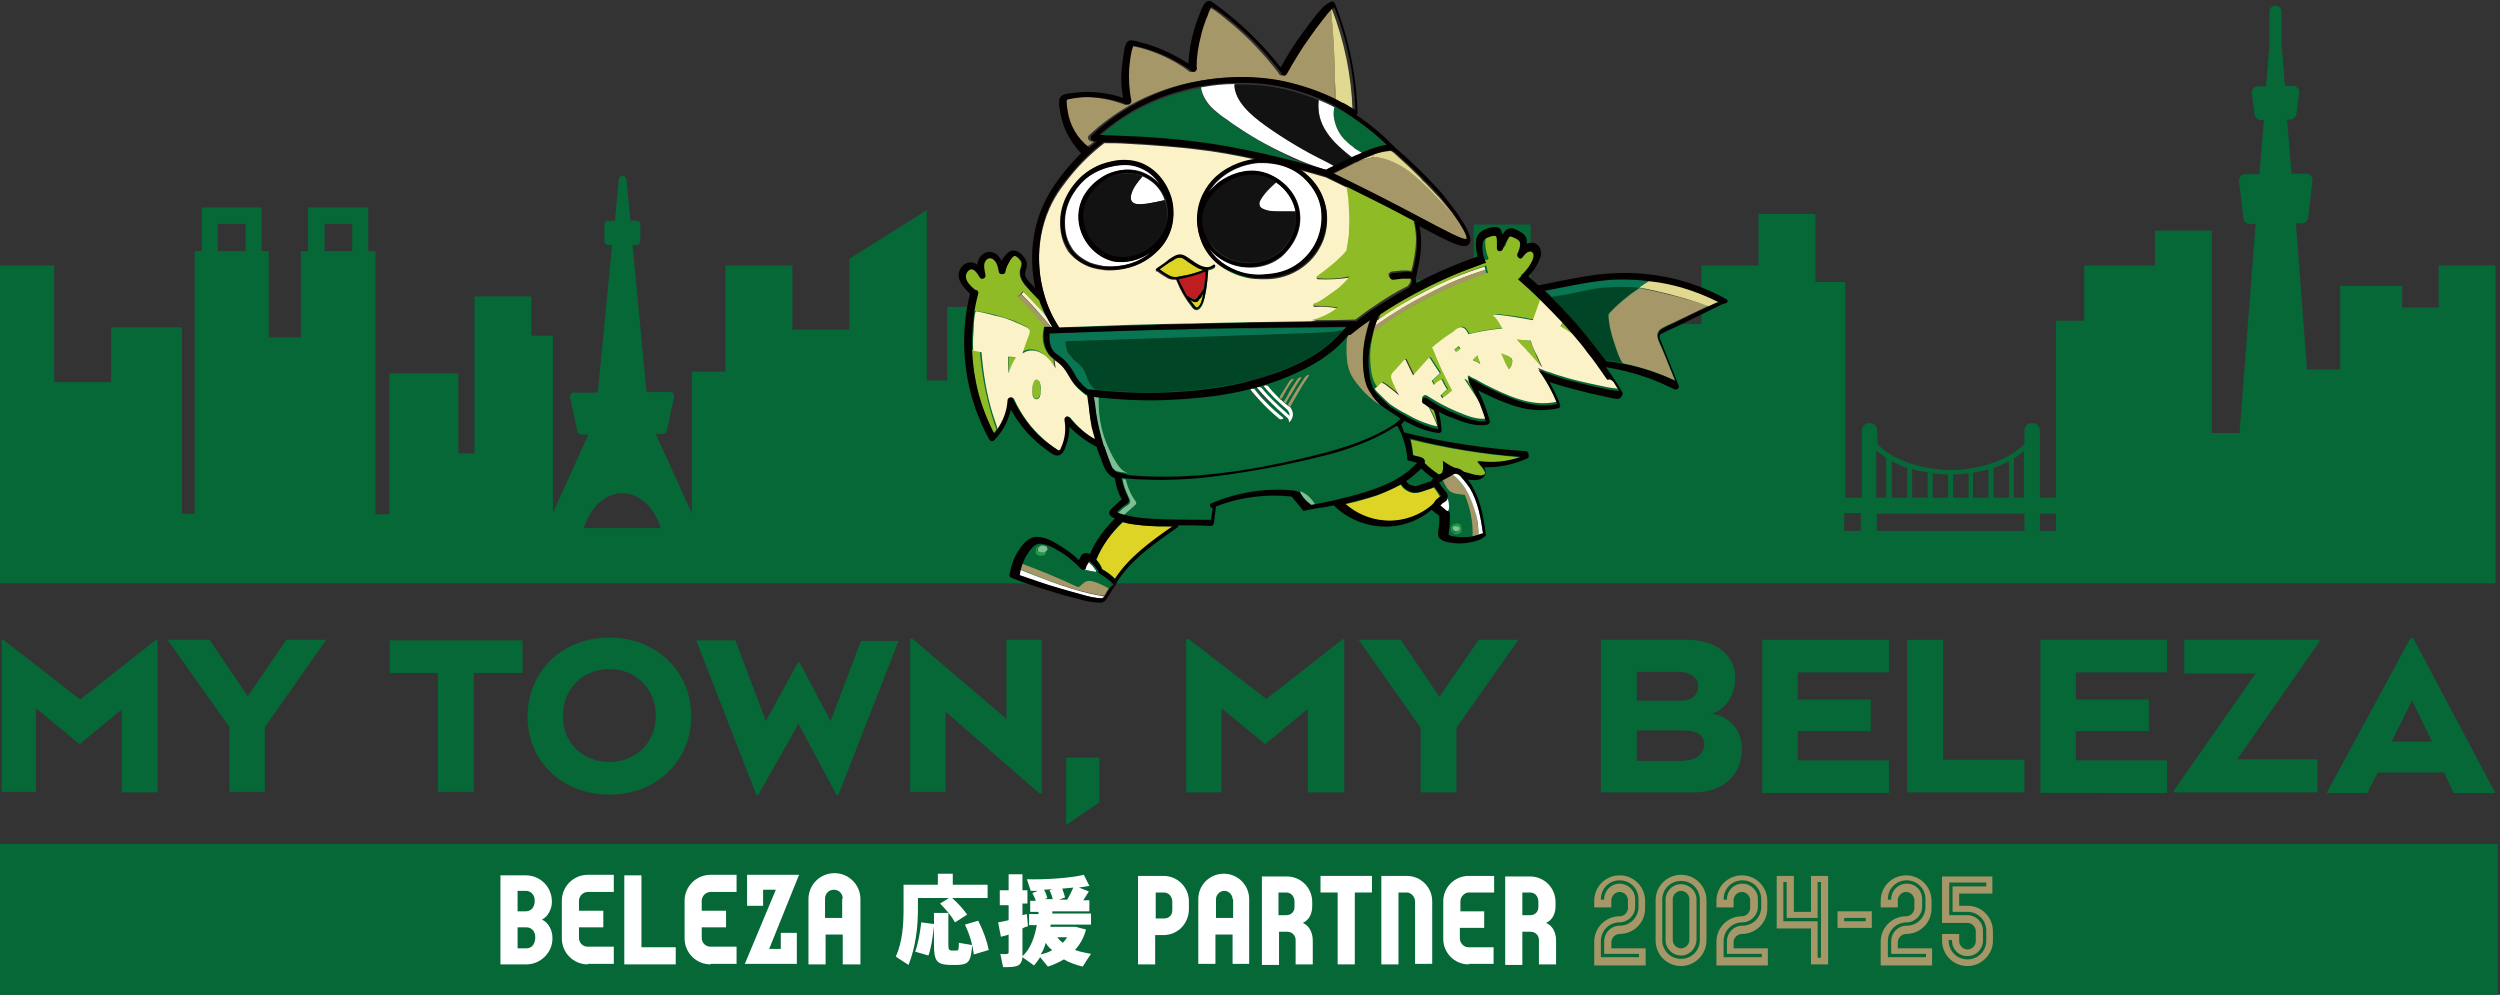 <?xml version="1.0" encoding="utf-8"?>
<!-- Generator: Adobe Illustrator 28.0.0, SVG Export Plug-In . SVG Version: 6.00 Build 0)  -->
<svg version="1.1" id="图层_1" xmlns="http://www.w3.org/2000/svg" xmlns:xlink="http://www.w3.org/1999/xlink" x="0px" y="0px"
	 viewBox="0 0 452.1 179.9" style="enable-background:new 0 0 452.1 179.9;" xml:space="preserve">
<rect x="0" y="0" width="452.1" height="179.9" fill="#333333" stroke="none"/>
<style type="text/css">
	.st0{fill:#066737;}
	.st1{fill:none;}
	.st2{fill:#FCF2C8;}
	.st3{fill:#8FBB26;}
	.st4{fill:#DDD426;}
	.st5{fill:#BE1D21;}
	.st6{fill:#FFFFFF;}
	.st7{fill:#004526;}
	.st8{fill:#121212;}
	.st9{fill:#A59768;}
	.st10{fill:#087652;}
	.st11{fill:#E1D990;}
	.st12{fill:#219C43;}
	.st13{fill:#7DBE92;}
	.st14{fill:#040000;}
</style>
<g>
	<g>
		<g>
			<path class="st0" d="M441,48v7.6h-6.6v-3.9h-11.2v15.1h-6l-2-26.4h1.1c0.5,0,1-0.4,1.1-1l0.8-6.8c0-0.3-0.1-0.6-0.3-0.8
				c-0.2-0.2-0.5-0.4-0.8-0.4h-2.7l-0.8-9.8h0.6c0.5,0,1-0.4,1.1-1l0.5-3.9c0-0.3-0.1-0.6-0.3-0.8c-0.2-0.2-0.5-0.4-0.8-0.4h-1.5
				l-0.6-7.6V2.1c0-0.6-0.5-1.1-1.1-1.1c-0.6,0-1.1,0.5-1.1,1.1v5.9l-0.6,7.6h-1.5c-0.3,0-0.6,0.1-0.8,0.4c-0.2,0.2-0.3,0.5-0.3,0.8
				l0.5,3.9c0.1,0.5,0.5,1,1.1,1h0.6l-0.8,9.8H406c-0.3,0-0.6,0.1-0.8,0.4c-0.2,0.2-0.3,0.5-0.3,0.8l0.8,6.8c0.1,0.5,0.5,1,1.1,1
				h1.1l-2.9,37.8H400V41.7h-10.3V48h-12.8v10h-5.1v32h-2.9V77.9c0-0.8-0.6-1.4-1.4-1.4c-0.8,0-1.4,0.6-1.4,1.4v2.4
				c-2.2,2.2-5.7,3.8-9.7,4.4c0,0,0,0,0,0c-1.2,0.2-2.4,0.3-3.6,0.3c-1.2,0-2.4-0.1-3.6-0.3c0,0,0,0,0,0c-4-0.6-7.6-2.2-9.7-4.4
				v-2.4c0-0.8-0.6-1.4-1.4-1.4c-0.8,0-1.4,0.6-1.4,1.4V90h-3v-39h-5.4V38.7h-10.3V48h-10.3v10.6h-10.3v-7.1h-17v15.8h-3.6V40.6
				h-10.3v10h-10.3V72h-6.1V61.6h-20.3v16.7h-4.4V48h-10.3v19.9h-5.7V49.6h-14.8V75h-5.1V55.5h-18.2v13.3h-3.7V38l-14,8.8v12.8
				h-10.3V48h-12.1v19.2h-6.1v25.6l-6.5-14.3h1.3c0.3,0,0.6-0.2,0.7-0.6l1.3-6.1c0-0.2,0-0.4-0.1-0.6c-0.1-0.2-0.3-0.3-0.6-0.3h-4.3
				l-2.5-26.6h0.7c0.4,0,0.7-0.3,0.7-0.7v-3c0-0.4-0.3-0.7-0.7-0.7h-1.1l-0.7-7.4c0-0.4-0.4-0.7-0.7-0.7c-0.4,0-0.7,0.3-0.7,0.7
				l-0.7,7.4H110c-0.4,0-0.7,0.3-0.7,0.7v3c0,0.4,0.3,0.7,0.7,0.7h0.7L108.1,71h-4.3c-0.2,0-0.4,0.1-0.6,0.3
				c-0.1,0.2-0.2,0.4-0.1,0.6l1.3,6.1c0.1,0.3,0.4,0.6,0.7,0.6h1.3L100,92.7v-32h-3.9v-7.1H85.8V82h-2.9V67.5H70.4v25.5h-2.5V45.4
				h-1.3v-7.9H55.7v7.9h-1.3V61h-5.8V45.4h-1.3v-7.9H36.5v7.9h-1.3v47.5h-2.3V59.2H20.1v9.9H9.8V48H-0.5v57.5h451.8V48H441z
				 M58.7,40.5h5v4.9h-5V40.5z M39.4,40.5h5v4.9h-5V40.5z M112.5,89.2c3.1,0,5.8,2.5,7,6.3h-13.9C106.7,91.8,109.4,89.2,112.5,89.2z
				 M364.2,82.9c0.7-0.4,1.3-0.9,1.8-1.3V90h-1.8V82.9z M360.5,84.6c1-0.3,1.9-0.7,2.8-1.2V90h-2.8V84.6z M356.8,85.5
				c1-0.2,1.9-0.4,2.8-0.6V90h-2.8V85.5z M353.2,85.8c1,0,1.9-0.1,2.8-0.2V90h-2.8V85.8z M349.5,85.6c0.9,0.1,1.9,0.2,2.8,0.2V90
				h-2.8V85.6z M345.8,84.8c0.9,0.3,1.8,0.5,2.8,0.6V90h-2.8V84.8z M342.1,83.4c0.9,0.5,1.8,0.9,2.8,1.2V90h-2.8V83.4z M339.3,81.5
				c0.6,0.5,1.2,0.9,1.8,1.3V90h-1.8V81.5z M366.1,92.8V96h-26.7v-3.1H366.1z M333.5,92.8h3V96h-3V92.8z M368.9,96v-3.1h2.9V96
				H368.9z"/>
			<g>
				<path class="st1" d="M256.8,87.8c0.6-0.2,1.2-0.4,1.7-0.6c0.1,0,0.2,0,0.3,0c0-0.2,0.2-0.4,0.4-0.6c-0.8-0.5-1.5-1.2-2.2-1.8
					c-0.2,0.2-0.4,0.4-0.6,0.6c-1.2,1.1-2,1.7-2,1.7c0,0,0,0,0,0c0.3,0.4,0.6,0.7,1.1,0.9C255.8,88.1,256.3,87.9,256.8,87.8z"/>
				<path class="st2" d="M209.7,48.7C209.7,48.7,209.7,48.7,209.7,48.7C209.7,48.7,209.7,48.7,209.7,48.7
					C209.7,48.7,209.7,48.7,209.7,48.7z"/>
				<path class="st2" d="M217.3,53.6C217.3,53.6,217.3,53.6,217.3,53.6C217.3,53.6,217.3,53.6,217.3,53.6c-0.1,0.1-0.1,0.1-0.1,0.2
					c0,0,0,0,0,0C217.2,53.7,217.2,53.6,217.3,53.6z"/>
				<polygon class="st2" points="212.1,47.1 212.1,47.1 212.1,47.1 				"/>
				<path class="st2" d="M202.4,29.8C202.4,29.8,202.4,29.8,202.4,29.8c-0.1,0-0.1,0-0.2,0c0,0,0.1,0,0.1,0
					C202.3,29.8,202.3,29.8,202.4,29.8z"/>
				<path class="st2" d="M213.1,50.4C213.1,50.4,213.1,50.4,213.1,50.4C213.1,50.4,213.1,50.4,213.1,50.4
					C213.1,50.4,213.1,50.4,213.1,50.4z"/>
				<path class="st2" d="M191.5,59.2c7.9-0.3,15.8-0.6,23.7-0.7c7.3-0.2,14.6-0.3,21.9-0.4c0,0,0,0,0.1,0c1.7-0.4,3.4-1.2,4.8-2.3
					c-1.4-0.3-2.8-0.4-4.3-0.3c-0.2,0-0.3-0.3,0-0.4c0.7-0.2,1.3-0.6,1.9-1c0.6-0.4,1.2-0.8,1.7-1.2c0.6-0.4,1.1-0.9,1.7-1.4
					c0.4-0.4,0.8-0.8,1.1-1.3c-1.9,0.3-3.9,0.4-5.8,0.3c-0.2,0-0.2-0.2-0.1-0.3c1.9-1.4,3.8-2.9,5.4-4.7c0,0,0-0.1,0-0.1
					c0.1-0.4,0.1-0.8,0.2-1.2c0,0,0,0,0,0c0.3-1.7,0.3-3.5,0.3-5.2c0-1.4-0.1-2.8-0.2-4.2c-0.1-0.3-0.1-0.5-0.2-0.8
					c-1.3-0.6-2.6-1.3-3.9-1.9c-1.3-0.4-2.8-0.8-4.6-1.3c0.6,0.4,1.2,0.9,1.8,1.5c1.6,1.7,2.5,3.6,2.9,5.7c0.1,1,0.4,3.5-0.9,6.2
					c-0.9,1.9-2.2,3.4-4.1,4.6c-2.4,1.5-4.7,1.7-5.9,1.7c-0.3,0-0.6,0-1,0c-1.3,0-3.2-0.2-5.3-1.2c-1-0.5-3-1.5-4.5-3.8
					c-0.6-0.9-1.9-3.4-1.6-6.6c0.3-3.7,2.5-6,3.4-6.8c2.7-2.5,5.7-3.1,7.2-3.2c-3.6-0.8-7.4-1.5-11.1-1.9c-2.3-0.3-6.9-0.7-12.4-1
					c-1.3-0.1-2.7-0.1-4-0.1c-2.2,1.7-4.2,3.6-6,5.8c-1.1,1.4-2.7,3.3-3.9,6c-3.1,7-1.6,13.6-1,15.5
					C189.3,55.2,190.3,57.2,191.5,59.2z M215.3,47.1c1.1,0.7,2.8,2.1,4.1,1c0.2-0.2,0.5,0.1,0.3,0.3c-0.3,0.3-0.7,0.4-1.2,0.5
					c0,0,0,0.1,0,0.1c-0.1,1.2-0.2,2.4-0.4,3.6c-0.2,0.9-0.3,1.9-0.8,2.8c-0.2,0.3-0.5,0.7-0.9,0.7c-0.4,0-0.7-0.3-0.9-0.6
					c-1.2-1.5-2.1-3.1-2.8-4.9c-0.5,0-0.9,0-1.4-0.2c-0.7-0.4-1.4-0.8-2-1.3c-0.2,0.1-0.4-0.2-0.2-0.3c0,0,0,0,0.1-0.1
					c0,0,0,0,0.1,0c0.7-0.5,1.4-1,2.1-1.4c0.6-0.4,1.3-0.9,2-0.9C214.1,46.2,214.7,46.7,215.3,47.1z M191.7,40.1
					c0-4.4,3-7.4,3.9-8.2h0c0.7-0.6,2.2-1.8,4.4-2.4c1.1-0.3,3.7-1,6.4,0.1c3.8,1.5,5.1,5.3,5.4,6.4c0.3,1.1,0.9,4-0.7,7
					c-0.9,1.8-2.3,2.9-2.9,3.4c-2.6,2-5.5,2.5-7.5,2.5c-0.5,0-1,0-1.3-0.1c-1-0.1-1.8-0.3-2.6-0.6c-1.9-0.8-3.1-2-3.7-2.8
					C191.7,43.2,191.7,41,191.7,40.1z"/>
				<path class="st3" d="M244,38.8c0.1,1.7,0,3.5-0.3,5.2c0,0,0,0,0,0c-0.1,0.4-0.1,0.8-0.2,1.2c0,0,0,0.1,0,0.1
					c-1.5,1.8-3.5,3.3-5.4,4.7c-0.1,0.1-0.1,0.3,0.1,0.3c1.9,0.2,3.9,0.1,5.8-0.3c-0.3,0.5-0.7,0.9-1.1,1.3c-0.5,0.5-1.1,1-1.7,1.4
					c-0.6,0.4-1.1,0.8-1.7,1.2c-0.6,0.4-1.2,0.8-1.9,1c-0.2,0-0.2,0.4,0,0.4c1.4,0,2.9,0.1,4.3,0.3c-1.4,1.1-3.1,1.9-4.8,2.3
					c0,0-0.1,0-0.1,0c2.5,0,5,0,7.5-0.1l0.6,0c1.1-0.8,2.1-1.6,3.2-2.3c2-1.4,4.1-2.7,6.3-3.8c0.1-0.2,0.3-0.4,0.4-0.6
					c0.1-0.2,0.1-0.3,0.1-0.5c0,0,0-0.1,0-0.1c0,0,0,0,0-0.1c0,0,0,0,0,0c0,0,0,0,0-0.1c0,0,0,0-0.1-0.1c0,0-0.1,0-0.1-0.1
					c0,0,0,0-0.1,0c0,0-0.1,0-0.1,0c0,0-0.1,0-0.1,0c0,0-0.1,0-0.1,0c0,0-0.1,0-0.1,0c-0.1,0-0.2,0-0.3,0c-0.2,0-0.5,0-0.7,0
					c-0.6,0.1-1.1,0.1-1.7,0.2c-0.3,0-0.6-0.3-0.6-0.6c0-0.3,0.3-0.5,0.6-0.6c0.7-0.1,1.3-0.1,2-0.2c0.5,0,1,0,1.5,0.1c0,0,0,0,0,0
					c0.1-0.4,0.2-0.7,0.3-1.1c0.8-3.9,0.7-5.6,0.1-8.2c-0.8-0.4-1.6-0.9-2.5-1.3c-3.2-1.7-6.5-3.3-9.7-4.9c0.1,0.3,0.1,0.5,0.2,0.8
					C243.9,36,243.9,37.5,244,38.8z"/>
				<path class="st4" d="M209.7,48.7c0.6,0.4,1.1,0.8,1.7,1.1c0.4,0.2,0.8,0.3,1.3,0.3c0.4,0,0.7-0.1,1.1-0.2
					c1.3-0.2,2.6-0.6,3.9-1.1c0,0,0,0-0.1,0c-0.8-0.2-1.4-0.6-2.1-1c-0.3-0.2-0.7-0.4-1-0.7c-0.3-0.2-0.6-0.4-1-0.5
					c-0.4,0-0.8,0.1-1.1,0.3c-0.1,0.1-0.2,0.1-0.3,0.2c0,0,0,0,0,0c0,0,0,0,0,0c-0.3,0.1-0.5,0.3-0.7,0.4
					C210.8,47.9,210.2,48.3,209.7,48.7C209.7,48.7,209.7,48.7,209.7,48.7z"/>
				<path class="st4" d="M217.3,53.6c0,0.1-0.1,0.1-0.1,0.2c0,0,0,0,0,0c-0.1,0.1-0.2,0.2-0.3,0.3c-0.1,0.1-0.2,0.3-0.3,0.4
					c-0.3,0.2-0.6,0.1-0.9,0c-0.2-0.1-0.3-0.2-0.5-0.3c0.2,0.3,0.4,0.5,0.6,0.8c0.1,0.2,0.3,0.3,0.4,0.5c0.2,0.2,0.3,0.2,0.5,0
					c0.3-0.3,0.5-0.7,0.6-1.1c0.1-0.4,0.2-0.8,0.3-1.2C217.5,53.3,217.4,53.4,217.3,53.6C217.3,53.6,217.3,53.6,217.3,53.6z"/>
				<path class="st4" d="M259.7,88.7c-0.2-0.2-0.3-0.4-0.5-0.6c-0.1,0.1-0.1,0.1-0.2,0.2c-0.7,0.2-1.4,0.5-2.1,0.7
					c-0.7,0.2-1.3,0.2-2,0c-0.7-0.3-1.2-0.7-1.6-1.3c0,0,0,0,0,0c0,0,0,0-0.1,0c-2.2,1.2-4.2,1.9-4.2,1.9c-1.5,0.5-3.4,1.1-5.8,1.6
					c1.9,1.7,4.4,2.8,7,3c3.2,0.3,6.6-0.9,8.9-3c0,0,0.1-0.1,0.1-0.1c0.1-0.2,0.3-0.4,0.4-0.6c0,0,0.1-0.1,0.1-0.1
					c0,0,0.1-0.1,0.1-0.1c0.2-0.2,0.4-0.3,0.6-0.4C260.2,89.4,259.9,89.1,259.7,88.7z"/>
				<path class="st4" d="M203.8,94.6c-0.2-0.1-0.5-0.1-0.7-0.2c-2.1,1.9-3.8,4.2-4.8,6.8c0.4,0.5,0.8,1,1,1.6c0,0,0,0.1,0,0.1
					c0.9,0.5,1.7,1.1,2.4,1.8c2.5-3.9,6.5-6.8,10.4-9.5c-1.9,0-3.7,0-5.6-0.2C205.6,94.9,204.7,94.8,203.8,94.6z"/>
				<path class="st5" d="M213.1,50.4C213.1,50.4,213.1,50.4,213.1,50.4c0.3,0.8,0.7,1.6,1.2,2.4c0.1,0.2,0.3,0.5,0.4,0.7
					c0,0,0.1,0,0.1,0c0.3,0.2,0.6,0.4,0.9,0.5c0.1,0.1,0.3,0.1,0.4,0.1c0.1,0,0.2-0.1,0.3-0.2c0.4-0.5,0.8-1.1,1.2-1.6
					c0,0,0.1-0.1,0.1-0.1c0-0.2,0.1-0.4,0.1-0.6c0.1-0.9,0.2-1.8,0.3-2.7c-1.4,0.6-2.9,1-4.4,1.3C213.5,50.4,213.3,50.4,213.1,50.4z
					"/>
				<path class="st3" d="M256.7,82.7c0.4,0.1,0.8,0.2,0.9,0.6c0.1,0.1,0,0.3,0,0.5c0.8,0.8,1.6,1.5,2.6,2.1c0.1,0,0.2-0.1,0.2-0.1
					c0.1-0.1,0.3-0.1,0.4-0.2c0,0,0,0,0,0c0.1-0.3,0.2-0.7,0.2-1c0-0.4,0-0.8-0.1-1.2c0,0,0.1,0,0.1,0.1c0.7,0.5,1.4,0.9,2.1,1.2
					c0.6,0,1.1,0.2,1.5,0.6c0,0,0,0,0.1,0.1c0.3,0.1,0.7,0.2,1.1,0.3c0.4,0.1,0.9,0.3,1.4,0.3c0.3,0.1,0.7,0.1,1,0
					c0.9-0.2-0.1-1.3-0.4-1.7c-0.2-0.2-0.4-0.5-0.6-0.7c0.1-0.1,0.2-0.1,0.4-0.1c2.5,0.4,5,0.1,7.4-0.8c-6.7-0.5-13.4-1.6-19.9-3.2
					c0.3,1,0.4,2,0.5,3C256,82.5,256.3,82.6,256.7,82.7z"/>
				<path class="st3" d="M249.5,69.6c0.1-0.1,0.2-0.2,0.4-0.4c0.1-0.1,0.1-0.1,0.2-0.1c0,0,0,0,0,0c0,0,0,0,0,0c0,0,0,0,0,0
					c0.1,0,0.1,0,0.2,0.1c0.2,0.1,0.3,0.2,0.5,0.3c0.8,0.6,1.6,1.3,2.4,1.9c-0.2-0.4-0.4-0.8-0.6-1.2c-0.3-0.6-0.6-1.3-0.8-1.9
					c-0.2-0.7,0.4-1.1,0.8-1.6c0.5-0.6,1-1.1,1.5-1.7c0.1-0.1,0.2-0.1,0.3,0c0.4,0.9,0.9,1.8,1.3,2.7c0,0,0,0.1,0.1,0.1
					c0,0,0,0,0-0.1c0.9-1,1.8-2,2.7-3c0.1-0.1,0.2-0.1,0.3,0c0.6,0.9,1.1,1.7,1.7,2.6c0,0.1,0,0.2,0,0.2l-1.4,1.3
					c0.1,0.2,0.2,0.5,0.4,0.7c0.4-0.3,0.7-0.6,1.2-0.9c0.1-0.1,0.2,0,0.3,0.1c0.2,0.5,0.5,1.1,0.8,1.5c0,0.1,0,0.2,0,0.2
					c-0.4,0.3-0.7,0.7-1.1,1c0.1,0.2,0.2,0.3,0.3,0.5c0.6-0.5,1.2-1,1.8-1.4c-0.6-1.3-1.3-2.5-1.9-3.8c-0.5-1.1-1-2.2-1.4-3.3
					c-0.1-0.2-0.1-0.3-0.2-0.5c0,0,0,0,0,0c0,0,0-0.1-0.1-0.1c0,0,0,0,0,0c0,0,0-0.1,0-0.1c0.2-0.3,0.5-0.5,0.8-0.7c0,0,0,0,0,0
					c0.1,0,0.1-0.1,0.2-0.1c0,0,0.1,0,0.1-0.1c0.5-0.4,1.1-0.8,1.6-1.2c0.4-0.3,0.8-0.5,1.2-0.8c0.3-0.2,0.7-0.6,1.1-0.7
					c0.8-0.2,1.2,0.7,1.6,1.3c0,0,0,0,0,0c0,0,0-0.1,0.1-0.1c2-0.5,4-0.8,6-1c-0.3-0.7-0.8-1.4-1.3-2c-0.1-0.1-0.3-0.2-0.3-0.4
					c0,0,0-0.1,0.1-0.1c0,0,0,0,0.1,0c0,0,0,0,0,0c0,0,0,0,0,0c0.1,0,0.1,0,0.2,0c0,0,0,0,0.1,0c2.2,0.2,4.4,0.5,6.6,1
					c0.5-1.4,1-2.8,1.5-4.2c0,0,0-0.1,0.1-0.1c-1.3-1.3-2.6-2.5-4-3.7c0.3-0.3,0.6-0.5,0.8-0.8c0,0,0.1-0.1,0.1-0.1
					c0.4-0.4,0.8-0.9,1.1-1.4c0.3-0.5,0.7-1.1,0.8-1.7c0.1-0.5-0.1-1.1-0.7-1c-0.6,0.1-1,0.7-1.3,1.1c-0.4,0.5-1.1-0.2-0.9-0.7
					c0.3-0.5,0.5-1.2,0.5-1.8c0-0.6-0.6-0.8-1.1-1.1c-0.2-0.1-0.6-0.3-0.8-0.2c-0.2,0.1-0.4,0.5-0.5,0.7c-0.3,0.5-0.6,1-0.7,1.5
					c-0.2,0.6-1.1,0.5-1.1-0.1c0-0.4,0-0.8,0-1.2c0-0.2,0-0.9-0.2-1c-0.2-0.1-0.8,0-1,0.1c-0.3,0.1-0.6,0.2-0.9,0.4
					c-0.6,0.4-0.5,1.2-0.5,1.8c0.1,0.8,0.2,1.5,0.5,2.2c0.1,0.1,0.1,0.3,0,0.4c-0.1,0.1-0.2,0.1-0.4,0.1c-0.1,0-0.2,0.1-0.3,0.1
					c-0.1,0-0.2,0.1-0.2,0.1c0,0,0,0,0,0c-1.7,0.6-3.3,1.2-4.9,1.9c-4.7,2-9.2,4.4-13.4,7.2c0,0,0,0.1,0,0.1c-0.1,0-0.1,0.1-0.2,0.1
					c0,0,0,0,0,0.1c-0.1,0.4-0.3,0.8-0.4,1.2c3-2.1,6.1-4,9.3-5.6c3.3-1.6,6.7-3.1,10.2-4.2l0,0.1c0,0.2,0.1,0.3,0.1,0.5
					c0,0,0,0,0,0l0.2,0.7c-3.5,1.1-6.9,2.5-10.1,4.1c-3.6,1.8-7.1,3.9-10.4,6.3l-0.1-0.1c-0.5,1.9-0.8,3.8-0.7,5.7
					c0.1,1.4,0.2,3,1,4.3c0,0,0,0,0,0c0,0,0.1,0.1,0.1,0.1c0,0,0,0.1,0,0.1c0,0,0,0.1,0.1,0.1C249,70,249.2,69.9,249.5,69.6
					C249.4,69.7,249.4,69.6,249.5,69.6z"/>
				<path class="st3" d="M286.1,61.6c-1-1.3-2.1-2.5-3.2-3.7l-0.7,1.2C283.6,59.9,284.8,60.7,286.1,61.6z"/>
				<path class="st3" d="M276.7,61.6c-0.8-0.1-1.7-0.1-2.5-0.2c0.6,0.6,1.2,1.2,1.7,1.8c0.2,0.2,0.4,0.4,0.5,0.6
					c0.1,0.1,0.2,0.2,0.2,0.2c0.5,0.5,1,1.1,1.5,1.7c0.2,0.2,0.4,0.5,0.6,0.7c0,0,0,0,0.1,0l0,0c-0.3-0.6-0.6-1.3-0.9-1.9
					C277.5,63.5,277.1,62.6,276.7,61.6z"/>
				<path class="st3" d="M267,64.2c-0.2,0.3-0.5,0.6-0.8,0.8c0.5,0.2,0.9,0.5,1.4,0.7C267.5,65.2,267.3,64.7,267,64.2
					C267.1,64.2,267.1,64.2,267,64.2z"/>
				<path class="st3" d="M260.2,77.2c0,0,0.1,0,0.1,0c-0.1-1.2-0.4-2.3-0.8-3.4c-0.4-0.2-0.9-0.5-1.3-0.8
					C258.9,74.4,259.6,75.7,260.2,77.2C260.2,77.1,260.2,77.1,260.2,77.2z"/>
				<path class="st3" d="M272.5,64.3c-0.3-0.2-0.7-0.3-1-0.4c0.3,1,0.8,2,1.4,2.9c0.2-0.3,0.3-0.6,0.5-0.9c0.2-0.3,0.2-0.7-0.1-1
					C273.1,64.6,272.8,64.4,272.5,64.3z"/>
				<path class="st3" d="M263.3,63.1c-0.1,0.1-0.2,0.1-0.3,0.2c0.1,0.2,0.2,0.3,0.3,0.5c0.1-0.1,0.2-0.1,0.3-0.2
					c0.2-0.1,0.3-0.3,0.5-0.4c-0.1-0.1-0.2-0.3-0.3-0.4C263.7,62.8,263.5,63,263.3,63.1z"/>
				<path class="st3" d="M266.8,71.3c0.5,0.7,0.9,1.4,1.3,2.1c0,0,0,0.1,0.1,0.1c-0.5-1.2-1-2.3-1.6-3.4c0,0,0,0,0,0
					c-0.2-0.3-0.4-0.6-0.5-0.9c0,0,0,0,0-0.1c-0.3-0.2-0.6-0.3-0.9-0.5C265.7,69.6,266.2,70.4,266.8,71.3z"/>
				<path class="st3" d="M187.4,68.5c-0.1,0.1-0.3,0.2-0.4,0.3c0,0,0,0,0,0c-0.3,0.7-0.4,1.6-0.3,2.3c0.1,0.4,0.3,1.1,0.8,1
					c0.5-0.1,0.7-1,0.7-1.4c0-0.6,0-1.4-0.4-1.9C187.7,68.7,187.6,68.6,187.4,68.5z"/>
				<path class="st3" d="M179.8,56.9c1,0.3,2,0.6,3,0.9c0.5,0.2,1,0.4,1.4,0.6c0.4,0.2,0.9,0.4,1.3,0.6c0.4,0.2,0.6,0.5,0.5,0.9
					c0,0.2-0.1,0.5-0.2,0.7c-0.1,0.3-0.2,0.5-0.3,0.8c-0.3,0.8-0.5,1.6-0.8,2.3c0.2-0.1,0.4-0.2,0.6-0.3c1.7-0.7,3.4,0.4,4.5,1.7
					c0.3,0.4,0.6,0.9,0.9,1.3c-0.1-0.5-0.1-1-0.2-1.5c-0.4-0.3-0.8-0.6-1.2-1.3c-0.7-1.1-0.9-2.5-0.6-4l0.1-0.5l0.3,0
					c-0.8-1-1.7-2.1-2.6-3c-0.8-0.9-1.6-1.7-2.4-2.5l0.5-0.5c0,0,0,0,0,0c0.1-0.1,0.3-0.3,0.4-0.4c0,0,0,0,0,0
					c0.8,0.8,1.7,1.7,2.4,2.5c0.5,0.6,1.1,1.2,1.6,1.8c-0.4-0.9-0.8-1.8-1.1-2.7c0,0,0,0,0,0c-0.9-0.9-1.8-1.9-2.6-2.8
					c-0.7-0.9-1.1-1.8-0.8-2.9c0.2-0.5,0.3-1,0-1.5c-0.2-0.3-0.7-1-1.2-0.8c-0.4,0.1-0.8,0.9-1,1.3c-0.3,0.5-0.4,1-0.6,1.6
					c-0.1,0.5-1,0.5-1.1,0c-0.1-0.6-0.2-1.2-0.5-1.7c-0.2-0.4-0.7-0.9-1.3-0.8c-0.5,0.1-0.8,0.6-0.9,1c-0.2,0.7,0,1.3,0.2,2
					c0.1,0.6-0.7,1-1,0.4c-0.3-0.5-0.7-1.2-1.3-1.4c-0.5-0.1-0.9,0.2-1.1,0.7c-0.5,1.2,0.6,2.3,1.5,3c0.3,0,0.7,0.3,0.6,0.7
					c-0.3,1-0.5,2.1-0.7,3.2c0,0,0.1-0.1,0.2-0.1C177.5,56.4,178.7,56.6,179.8,56.9z"/>
				<path class="st3" d="M182.4,64.6c0,1,0,1.9,0.1,2.9c0-0.1,0-0.2,0.1-0.2c0.2-0.9,0.6-1.7,1.2-2.5
					C183.3,64.6,182.9,64.5,182.4,64.6z"/>
				<path class="st3" d="M177.2,63.5C177.2,63.5,177.2,63.5,177.2,63.5c-0.5-0.1-1-0.2-1.5-0.3c0.2,5.3,1.6,10.5,4,15.1
					c0.2-0.2,0.4-0.4,0.5-0.7c-0.4-1-0.7-2-1-3C178.2,71.1,177.5,67.3,177.2,63.5z"/>
				<path class="st6" d="M222.8,48.6c2.6,1.3,5,1.2,6,1.1c1.2-0.1,3.3-0.2,5.5-1.6c1.7-1.1,3-2.5,3.8-4.3c1.2-2.6,1-4.9,0.9-5.8
					c-0.3-2-1.2-3.8-2.7-5.3c-2.6-2.8-6.1-3.2-8-3.2c-0.3,0-0.5,0-0.7,0c-1.2,0.1-4.4,0.5-7.2,3.1c-0.5,0.4-1.2,1.2-1.9,2.4
					c0.5-0.7,1.1-1.3,1.9-1.9c2.3-1.8,5.1-2.5,7.6-2c3.1,0.6,6.6,3.3,7.1,7.4c0.6,4.7-3.2,7.8-3.4,8c-2,1.6-4.2,1.9-5.7,1.9
					c-0.6,0-1.1-0.1-1.5-0.1c-2.3-0.4-4.3-1.5-5.7-3.2c0-0.1-0.1-0.1-0.2-0.2c0,0.1,0.1,0.1,0.1,0.2
					C220.1,47.2,221.9,48.1,222.8,48.6z"/>
				<path class="st6" d="M227.9,36.3c-0.3,0.5-0.2,1.2,0.4,1.5c1.2,0.6,2.4,0.5,3.7,0.5c0.8,0,1.5,0,2.3,0c-0.4-2.3-1.8-4.1-3.5-5.3
					C229.7,34,228.6,35,227.9,36.3z"/>
				<path class="st6" d="M206.6,31.9c-0.9,1.1-1.8,2.1-2.1,3.6c-0.1,0.8,0.3,1.3,1.1,1.4c1.2,0.2,2.5-0.2,3.6-0.4
					c0.5-0.1,1-0.2,1.4-0.3C210,34.2,208.5,32.7,206.6,31.9z"/>
				<path class="st6" d="M197.2,47.5c0.9,0.3,1.8,0.5,2.4,0.6c1.8,0.2,5.3,0.1,8.3-2.3c0.2-0.1,0.4-0.3,0.6-0.5c0,0-0.1,0-0.1,0.1
					c-1.6,1.3-3.5,1.9-5.4,1.9c-0.6,0-1.3-0.1-1.9-0.2c-3.6-1-6.2-4.5-6-8.3c0.2-5,4.9-7.2,5.1-7.3c1.2-0.5,3.5-1.3,6.1-0.5
					c1.4,0.5,2.6,1.3,3.6,2.4c-0.8-1.2-1.9-2.4-3.6-3.1c-1.4-0.6-2.7-0.6-3.8-0.5c0,0,0,0,0,0c0,0-0.1,0-0.1,0.1c0,0-0.1,0-0.1,0
					c-0.8,0.1-1.5,0.3-2,0.4c-2.1,0.6-3.5,1.6-4.1,2.2c-0.8,0.7-3.6,3.5-3.6,7.6c0,0.9,0,2.9,1.3,4.8
					C194.4,45.7,195.4,46.7,197.2,47.5z"/>
				<path class="st0" d="M224,23.2c-0.8-0.5-1.6-1.1-2.3-1.6c-0.7-0.5-1.5-1.1-2.2-1.7c-1.2-1.1-2.2-2.4-2.3-4
					c-3.8,0.7-8.1,2-12.3,4.4c-2.2,1.2-4.2,2.7-6.1,4.4c1.6,0,3.3,0.1,4.9,0.2c5.6,0.3,10.2,0.8,12.5,1c8.5,1,17.7,3.4,22.9,4.9
					c-1.8-0.6-3.5-1.3-5.2-2C230.5,27.1,227.2,25.2,224,23.2z"/>
				<path class="st0" d="M241.2,21.1c0.2,1.5,0.8,2.9,1.8,4c0.5,0.5,1,1,1.6,1.4c0.2,0.2,0.5,0.3,0.7,0.5c0.3,0.3,0.7,0.5,1,0.6
					c1.6-0.7,2.8-1.1,4.3-1.4c0.1,0,0.2,0,0.2,0c-2.1-2.1-5.3-4.7-9.5-6.9C241.1,19.9,241.1,20.5,241.2,21.1z"/>
				<path class="st0" d="M252.8,77.3c0,0-0.1,0-0.1,0c-3,1.9-6.3,3.3-9.7,4.4c-3.6,1.1-7.4,1.9-11.1,2.7c-4.1,0.8-8.2,1.5-12.4,2
					c-4.2,0.5-8.4,0.6-12.5,0.5c-1,0-2.1-0.1-3.1-0.2c-0.1,0-0.2,0-0.2,0c0.3,1.5,0.9,2.8,1.8,4c0.1,0.2,0.1,0.5-0.1,0.7
					c-0.7,0.7-1.5,1.3-2.2,2c1.6,0.5,3.4,0.7,5.1,0.8c3.6,0.2,7.2,0.1,10.9,0.2c0,0,0,0,0,0c0,0,0,0,0,0c0.1-0.7,0.2-1.4,0.3-2.1
					c-0.5-0.1-0.7-0.7-0.2-0.9c4.7-2,9.8-2.8,14.9-2.3c0.3,0.1,0.6,0.1,0.9,0.2c0,0,0.1,0,0.1-0.1c0.2,0,0.3,0,0.4,0.1
					c0.9,0.4,1.7,1.1,2.2,2c0.1,0.1,0.1,0.2,0.1,0.3c1.9-0.4,3.5-0.7,4.7-1c5.5-1.3,8-2.5,8.9-2.9c0,0,1.6-0.7,3.5-2.2
					c0.5-0.4,1-0.9,1.5-1.4c0,0,0,0,0,0c-0.1,0-0.3-0.1-0.4-0.1c-0.4-0.1-0.8-0.2-1.1-0.3c-0.1,0-0.2-0.1-0.2-0.1c0,0-0.1,0-0.1,0
					c0,0,0,0,0,0c0-0.1,0-0.2,0-0.3c0,0,0-0.1,0-0.1c-0.2-2-0.7-3.9-1.4-5.7C253,77.2,252.9,77.2,252.8,77.3z"/>
				<path class="st0" d="M233,73.4c0,0-0.2-0.1-0.2-0.1c0,0,0,0,0,0L233,73.4z"/>
				<path class="st0" d="M199.8,79.1c0.4,1.2,0.9,2.5,1.6,3.6c0.6,1,1.2,2.2,2.3,2.7c0.1,0.1,0.2,0.2,0.3,0.3c0.4,0,0.7,0,1.1,0.1
					c2.2,0.2,4.4,0.2,6.5,0.2c7.8-0.1,15.5-1.4,23-3.1c6.1-1.3,12.4-3,17.6-6.4c0,0,0.1-0.1,0.1-0.1c0.1-0.1,0.3-0.2,0.4-0.3
					c0.2-0.2,0.4-0.4,0.6-0.6c0,0,0,0,0,0c-0.4-0.2-0.8-0.5-1.1-0.7c-0.1-0.1-0.3-0.2-0.4-0.3c-0.4-0.2-0.7-0.5-1.1-0.7
					c0,0-0.1-0.1-0.1-0.1c-0.1,0-0.1,0-0.2,0c-1.4-0.6-2.6-1.6-3.7-2.7c-1-1-2-2.1-2.5-3.4c-0.6-1.4-0.7-2.8-0.7-4.3
					c0-0.8,0.1-1.6,0.2-2.5c0-0.1,0-0.1,0-0.2c-0.5,0.5-1,1.1-1.5,1.6c-2.2,2.1-4.6,3.6-7.9,5.1c-3,1.3-8,3.1-14.5,4.1
					c-3.9,0.6-7.9,0.8-11.9,0.8c-3,0-6-0.2-9.1-0.5C198.7,74.2,199,76.7,199.8,79.1z M227.7,70c0.2,0,0.3,0,0.4,0.1
					c0.6,0.7,1.2,1.4,2,2.2c0.9,0.9,1.8,1.7,2.6,2.4c0.1,0.1,0.2,0.1,0.2,0.2c0.1,0.1,0.2,0.2,0.3,0.3c0-0.1,0-0.3-0.1-0.6
					c-0.1-0.3-0.3-0.4-0.3-0.5c-0.8-0.6-1.6-1.3-2.4-2.2c-0.7-0.7-1.4-1.4-1.9-2.1c0.1,0,0.2-0.1,0.4-0.1c0.2,0,0.3,0,0.4,0.1
					c0.5,0.7,1.2,1.4,1.9,2.1c0,0,0,0,0,0c0.1-0.2,0.3-0.4,0.3-0.6c0.1-0.2,0.6-0.9,1.5-2.4c0-0.1,0.1-0.2,0.2-0.2
					c0.2-0.2,0.5-0.2,0.6-0.2c-0.6,0.9-1.3,1.9-1.9,3c-0.1,0.2-0.3,0.5-0.4,0.7c0.1,0.1,0.2,0.2,0.4,0.3c0.4-0.7,0.7-1.3,1-1.7
					c0.4-0.8,1-1.6,1.5-2.4c0-0.1,0.1-0.2,0.2-0.2c0.2-0.2,0.5-0.2,0.6-0.2c-0.6,1-1.2,2-1.9,3.1c-0.3,0.6-0.7,1.2-1,1.7
					c0.1,0.1,0.2,0.2,0.4,0.3c0.5-0.9,1-1.8,1.6-2.7c0.5-0.8,1-1.6,1.5-2.3c0-0.1,0.1-0.2,0.2-0.2c0.3-0.2,0.5-0.2,0.6-0.2
					c-0.6,1-1.3,2-1.9,3c-0.6,0.9-1.1,1.9-1.6,2.8c0.1,0.1,0.4,0.5,0.5,1.1c0.1,1.1-0.7,1.7-0.7,1.7c0-0.1,0-0.3-0.1-0.6
					c-0.1-0.3-0.4-0.5-0.5-0.5c-1-0.8-2.1-1.8-3.3-3c-0.7-0.7-1.4-1.5-2-2.2C227.4,70,227.5,70,227.7,70z M226.4,70.2
					c0.2,0,0.3,0,0.4,0.1c0.5,0.7,1.1,1.4,1.8,2.1c1.2,1.3,2.4,2.3,3.4,3.1c0,0-0.1,0.2-0.3,0.2c-0.2,0.1-0.4,0-0.4-0.1
					c0,0,0,0-0.1-0.1c-1.1-0.9-2.3-2-3.5-3.2c-0.7-0.7-1.3-1.4-1.8-2.1C226.1,70.3,226.2,70.2,226.4,70.2z"/>
				<path class="st0" d="M264.1,89.5c-0.5-0.1-1.1-0.2-1.6-0.4c-0.5-0.3-0.8-0.7-1.1-1.2c-0.2-0.3-0.4-0.7-0.5-1
					c-0.2,0.1-0.6,0.4-0.8,0.5c0.1,0.1,0.1,0.2,0.2,0.2c0.1,0.2,0.3,0.4,0.4,0.6l0.7,0.9c0.1,0.1,0.2,0.2,0.2,0.3
					c0.1,0.1,0.1,0.2,0.1,0.4c0,0,0,0,0,0.1c0,0,0,0.1,0,0.1c0.1,0.1,0.1,0.2,0.2,0.3c0.1,0.3,0.2,0.6,0.2,0.9
					c0.1,0.5,0.1,0.9-0.1,1.4c0.1,0.1,0.2,0.2,0.2,0.4c0,0.9,0,1.8-0.1,2.7c0,0.2-0.1,0.5-0.1,0.7c0,0.1-0.1,0.3,0,0.4
					c0.2,0.2,0.7,0.2,0.9,0.3c1.1,0.2,2.3,0.2,3.4,0c0.1-2.6-0.4-5.1-1.4-7.5C264.6,89.6,264.4,89.5,264.1,89.5z M264.4,95.9
					c0,0.1-0.1,0.2-0.1,0.3c-0.1,0.1-0.2,0.2-0.3,0.3c0,0,0,0-0.1,0c0,0,0,0,0,0c-0.1,0.1-0.1,0.1-0.2,0.1c-0.1,0-0.1,0.1-0.2,0
					c-0.2,0-0.3,0-0.5-0.1c-0.1-0.1-0.2-0.2-0.3-0.3c0,0,0-0.1-0.1-0.1c0-0.1-0.1-0.2-0.1-0.2c0-0.2,0-0.3,0-0.5
					c0.1-0.2,0.2-0.5,0.5-0.6c0.2-0.1,0.5-0.2,0.8-0.1c0.1,0,0.1,0.1,0.2,0.1c0,0,0,0,0.1,0c0.1,0.1,0.2,0.2,0.3,0.3
					c0.1,0.1,0.1,0.3,0.1,0.4C264.4,95.7,264.4,95.8,264.4,95.9z"/>
				<path class="st0" d="M199.5,104.3c-0.1,0-0.1-0.1-0.2-0.1c0,0,0,0,0,0c0,0-0.1,0-0.1-0.1c-0.2-0.2-0.5-0.3-0.8-0.5
					c-0.1-0.1-0.2-0.2-0.2-0.3c0,0,0,0,0,0c-0.7,0-1.4-0.2-2.1-0.4c0,0,0,0,0,0c-0.2,0.2-0.5,0.3-0.8,0c-0.9-1-2-1.9-3.1-2.7
					c-1.1-0.7-2.3-1.6-3.7-1.8c-0.7-0.2-1.4,0-1.9,0.5c-0.5,0.5-0.8,1-1.2,1.6c-0.3,0.5-0.5,1-0.7,1.5c0,0,0,0,0,0
					c3.5,1.3,6.9,2.7,10.3,4.3c0.3-0.3,0.6-0.6,1-0.8c0.5-0.4,1-0.4,1.6-0.2c1,0.3,2,0.8,3,1.3c0.2-0.3,0.3-0.5,0.5-0.8
					c-0.4-0.4-0.8-0.8-1.2-1.1C199.7,104.5,199.6,104.4,199.5,104.3z M189.3,99.9C189.3,99.9,189.3,100,189.3,99.9
					c-0.1,0.1-0.1,0.2-0.1,0.2c0,0,0,0.1,0,0.1c0,0.1-0.1,0.1-0.1,0.2c-0.1,0.1-0.1,0.1-0.2,0.1c-0.1,0.1-0.2,0.1-0.3,0.1
					c0,0-0.1,0-0.1,0c-0.1,0-0.2,0-0.2,0c-0.2,0-0.3,0-0.5-0.1c-0.1,0-0.1-0.1-0.2-0.1c0,0,0,0,0,0c-0.1-0.1-0.1-0.2-0.2-0.3
					c-0.1-0.2-0.1-0.4,0-0.6c0-0.1,0.1-0.2,0.1-0.3c0-0.1,0.1-0.2,0.2-0.2c0-0.1,0.1-0.1,0.2-0.1c0,0,0.1-0.1,0.1-0.1c0,0,0,0,0.1,0
					c0.1,0,0.1-0.1,0.2-0.1c0.1,0,0.1,0,0.2,0c0.1,0,0.2,0,0.3,0.1c0,0,0,0,0,0c0,0,0,0,0,0c0,0,0.1,0,0.1,0c0,0,0.1,0,0.1,0.1
					c0.1,0,0.1,0.1,0.2,0.1c0.1,0.1,0.1,0.1,0.1,0.2c0,0,0,0,0,0c0,0,0,0,0,0c0,0.1,0.1,0.1,0.1,0.2c0,0.1,0,0.1,0,0.2
					c0,0,0,0.1,0,0.1C189.4,99.7,189.4,99.8,189.3,99.9z"/>
				<path class="st7" d="M290.8,57c0-0.1,0-0.2,0.1-0.3c0,0,0,0,0,0c0.1-0.1,0.2-0.2,0.2-0.3c0.2-0.2,0.5-0.5,0.7-0.7
					c0.8-0.7,1.5-1.4,2.4-2.1c0.7-0.6,1.5-1.1,2.2-1.6c0,0,0,0,0,0c0,0,0,0,0,0c-2.3-0.2-4.7-0.2-7,0.1c-3,0.4-5.9,1.3-8.9,1.6
					c1,1,1.9,2,2.9,3c2.2,2.5,4.4,5,6.3,7.7c0.1,0.2,0.3,0.4,0.4,0.5c0,0,0,0,0.1,0.1c0,0,0.1,0.1,0.1,0.1c1,0.1,2.1,0.3,3.1,0.5
					c-0.7-0.9-1-2.2-1.4-3.2C291.4,60.7,290.9,58.9,290.8,57z"/>
				<path class="st7" d="M231.7,60.3c-6.9,0.2-13.7,0.5-20.6,0.7c-6.1,0.2-12.3,0.4-18.4,0.6c-0.1,0.5,0,1.1,0.2,1.6
					c0.1,0.3,0.2,0.5,0.4,0.8c0.2,0.2,0.3,0.4,0.5,0.5c0.1,0.1,0.2,0.3,0.3,0.4c0.1,0.1,0.1,0.1,0.2,0.2c0.3,0.3,0.6,0.6,0.9,0.8
					c0.5,0.5,0.9,1,1.1,1.6c0.2,0.6,0.4,1.2,0.7,1.7c0.3,0.5,0.6,0.8,1,1.2c0,0,0,0,0,0c7.3,0.8,14.6,0.7,21.6-0.3
					c6.4-0.9,11.3-2.7,14.2-4c3.2-1.4,5.5-2.9,7.6-4.9c0.6-0.5,1.1-1.1,1.6-1.7c-1.8,0.4-3.7,0.4-5.5,0.5
					C235.5,60.2,233.6,60.3,231.7,60.3z"/>
				<path class="st8" d="M224.5,47.4c1.2,0.2,4.1,0.4,6.7-1.7c0.1-0.1,3.7-3,3.1-7.3c0-0.1,0-0.1,0-0.2c-0.7,0-1.5,0-2.3,0
					c-1.3,0-2.5,0.1-3.7-0.5c-0.6-0.3-0.7-1-0.4-1.5c0.7-1.3,1.7-2.3,2.8-3.3c-1-0.6-2-1.1-3-1.3c-0.5-0.1-0.9-0.1-1.4-0.1
					c-1.9,0-3.9,0.7-5.6,2c-2,1.6-3.3,3.8-3.4,5.9c-0.1,2.4,1.3,4.3,1.9,5C220.6,46.1,222.4,47.1,224.5,47.4z"/>
				<path class="st8" d="M205.6,36.9c-0.8-0.1-1.2-0.6-1.1-1.4c0.2-1.4,1.2-2.5,2.1-3.6c-0.2-0.1-0.4-0.2-0.6-0.2
					c-0.8-0.3-1.5-0.3-2.2-0.3c-1.4,0-2.7,0.4-3.4,0.8c0,0-4.5,2.1-4.6,6.7c-0.1,3.4,2.2,6.7,5.5,7.5c2.2,0.6,4.6,0,6.6-1.6
					c2.1-1.6,3.3-3.9,3.2-6.1c0-0.8-0.2-1.7-0.5-2.5c-0.5,0.1-1,0.2-1.4,0.3C208.1,36.7,206.8,37,205.6,36.9z"/>
				<path class="st9" d="M257.3,32.9c-1-0.9-2-1.7-3.1-2.5c-1.7-1.1-3.6-1.9-5.6-2c-1.3,0.2-2.6,0.6-3.8,1.2c0,0,0,0,0,0
					c-1.2,0.6-2.4,1.2-3.6,1.8c4.2,2,8.5,4.2,12.7,6.4c1.3,0.7,2.5,1.3,3.6,1.9c3.8,2,7.1,3.8,7.8,3.6c0.1-0.5-1-2.5-2.6-4.8
					c-0.8-1-1.6-1.9-2.5-2.9C259.2,34.7,258.2,33.8,257.3,32.9z"/>
				<path class="st9" d="M248.6,28l-0.2,0c0,0,0,0-0.1,0c-0.1,0-0.1,0-0.2,0.1c0.1,0,0.3,0,0.4,0C248.6,28.1,248.6,28.1,248.6,28z"
					/>
				<path class="st9" d="M257.5,32.6c-0.1-0.1-0.2-0.2-0.2-0.2c0,0,0,0-0.1,0C257.3,32.4,257.4,32.5,257.5,32.6z"/>
				<path class="st9" d="M242.4,18.7C242.4,18.7,242.4,18.7,242.4,18.7C242.4,18.7,242.5,18.7,242.4,18.7
					C242.5,18.7,242.5,18.7,242.4,18.7C242.5,18.7,242.4,18.7,242.4,18.7z"/>
				<path class="st9" d="M197.8,25.6c-0.1,0-0.2,0-0.3,0c-0.1,0-0.2,0-0.3-0.1c-0.1,0-0.2-0.1-0.3-0.2c-0.2-0.2-0.2-0.6,0-0.8
					c2.2-2.1,4.7-3.9,7.3-5.4c11.9-6.7,23.7-5.1,27.1-4.5c3.9,0.7,7.2,2,10.1,3.5c0-1.2,0-2.5,0-3.7c0-4.3-0.3-8.7-0.7-13
					c-0.8,0.5-1.4,1.5-2,2.2c-0.8,1-1.6,2-2.3,3.1c-1.5,2.1-2.9,4.4-4.2,6.7c-0.3,0.5-0.9,0.2-1-0.2c-1.2-1.6-2.6-3.2-4-4.7
					c-1.3-1.4-2.7-2.7-4.1-3.9c-0.7-0.6-1.5-1.2-2.2-1.8c-0.4-0.3-0.8-0.6-1.2-0.9c-0.3-0.2-0.8-0.4-1.1-0.7c0,0,0,0,0,0
					c0,0,0,0,0,0.1c0,0.1-0.1,0.3-0.2,0.3c-0.1,0.2-0.2,0.4-0.3,0.6c-0.2,0.4-0.4,0.9-0.5,1.3c-0.4,1-0.7,1.9-0.9,2.9
					c-0.5,1.9-0.7,3.8-0.8,5.7c0.2,0.4-0.1,1-0.6,0.9c-0.2,0-0.4-0.1-0.5-0.3c-2.8-2-5.9-3.4-9.2-4.2c-0.2,0-0.4-0.1-0.6-0.1
					c-0.1,0-0.5-0.2-0.6-0.1c0.1-0.1,0,0.4-0.1,0.5c-0.1,0.2-0.1,0.5-0.2,0.7c-0.2,1-0.3,1.9-0.4,2.9c-0.1,2,0,3.9,0.4,5.8
					c0,0.2,0,0.3-0.1,0.4c-0.1,0.3-0.3,0.5-0.7,0.3c-1.6-0.6-3.2-1-4.8-1.2c-1.5-0.2-2.9-0.2-4.4,0c-0.4,0-0.7,0.1-1.1,0.2
					c-0.3,0.1-0.6,0-0.6,0.4c0,0.6,0.1,1.3,0.2,1.9c0.5,2.5,1.7,4.8,3.4,6.5C196.9,26.4,197.4,26,197.8,25.6z"/>
				<path class="st6" d="M198.2,103.4C198.2,103.4,198.2,103.4,198.2,103.4c0-0.1,0-0.1,0-0.2c0,0,0-0.1-0.1-0.1c0,0,0-0.1-0.1-0.1
					c0,0,0,0,0,0c0-0.1-0.1-0.2-0.1-0.2c-0.1-0.1-0.2-0.3-0.3-0.4c0-0.1-0.1-0.1-0.2-0.2c0,0,0,0-0.1-0.1c0,0,0,0,0,0
					c-0.1-0.1-0.2-0.2-0.4-0.4c-0.1-0.1-0.1-0.1-0.2-0.2c0,0-0.1,0-0.1-0.1c0,0,0,0,0,0.1c0,0.1-0.1,0.1-0.1,0.2
					c-0.1,0.2-0.2,0.4-0.3,0.5c0,0,0,0,0,0c-0.1,0.2-0.1,0.3-0.2,0.5c0,0.1-0.1,0.2-0.1,0.2c0,0,0,0,0,0c0,0,0,0,0,0
					C196.8,103.2,197.5,103.3,198.2,103.4z"/>
				<path class="st6" d="M262,91.1c0-0.3-0.1-0.6-0.2-0.9c0-0.1-0.1-0.2-0.2-0.3c0,0.1-0.1,0.2-0.1,0.4c0,0.1-0.1,0.3-0.2,0.3
					c-0.1,0.1-0.3,0.2-0.4,0.3c0,0,0,0-0.1,0c0,0,0,0,0,0c-0.1,0.1-0.1,0.1-0.2,0.2c-0.1,0.1-0.1,0.1-0.2,0.2c0,0,0,0.1-0.1,0.1
					c0,0,0,0,0,0c0.2,0.2,0.5,0.4,0.7,0.6c0.2,0.1,0.4,0.3,0.5,0.4c0.1,0,0.2,0,0.3,0.1C262.1,92.1,262.1,91.6,262,91.1z"/>
				<path class="st6" d="M244.6,26.5c-0.6-0.4-1.1-0.9-1.6-1.4c-1-1.1-1.6-2.5-1.8-4c-0.1-0.6,0-1.2,0.1-1.7
					c-0.9-0.5-1.8-0.9-2.8-1.3c-0.2,2,0.1,3.9,1.5,5.9c1.2,1.8,2.9,3.2,4.6,4.5c0.1-0.1,0.3-0.1,0.4-0.2c0.5-0.2,1-0.4,1.4-0.6
					c-0.4-0.2-0.7-0.4-1-0.6C245,26.9,244.8,26.7,244.6,26.5z"/>
				<path class="st6" d="M228.9,22.6c-2.5-1.8-5.5-4.3-5.6-7.4c-1.9,0-3.9,0.2-6.1,0.6c0.2,1.6,1.2,3,2.3,4c0.7,0.6,1.4,1.2,2.2,1.7
					c0.8,0.6,1.5,1.1,2.3,1.6c3.1,2.1,6.5,3.9,9.9,5.4c1.7,0.8,3.4,1.4,5.2,2c0.2,0.1,0.5,0.1,0.7,0.2c0.5-0.3,1.1-0.6,1.6-0.8
					c-0.5-0.3-1-0.5-1.4-0.8C236.1,27.3,232.4,25.1,228.9,22.6z"/>
				<path class="st8" d="M239.9,24c-1.3-2-1.7-3.9-1.5-5.9c-2.2-0.9-4.6-1.7-7.3-2.2c-1.4-0.3-4.2-0.7-7.9-0.6
					c0.1,3.1,3.1,5.6,5.6,7.4c3.5,2.5,7.2,4.7,11.1,6.6c0.5,0.3,1,0.5,1.4,0.8c1-0.5,2-1,3.1-1.5C242.8,27.1,241.1,25.8,239.9,24z"
					/>
				<path class="st9" d="M296.5,52.1c-0.7,0.5-1.5,1-2.2,1.6c-0.8,0.6-1.6,1.3-2.4,2.1c-0.2,0.2-0.5,0.5-0.7,0.7
					c-0.1,0.1-0.2,0.2-0.2,0.3c0,0,0,0,0,0c-0.1,0.1-0.1,0.2-0.1,0.3c0.1,1.9,0.6,3.7,1.2,5.4c0.4,1.1,0.7,2.3,1.4,3.2
					c3.3,0.7,6.4,1.7,9.4,3.1c-0.5-1.2-1-2.4-1.5-3.7c-0.3-0.7-0.6-1.4-0.9-2.2c-0.3-0.7-0.7-1.4-0.8-2.1c-0.1-0.6,0.3-1.2,0.9-1.5
					c0.7-0.4,1.4-0.7,2.1-1c2.1-1,4.2-2,6.2-3C304.9,54,300.7,52.9,296.5,52.1C296.5,52.1,296.5,52.1,296.5,52.1z"/>
				<path class="st2" d="M290.2,67c-0.9-1.3-1.8-2.5-2.8-3.8c-0.4-0.6-0.9-1.1-1.3-1.7c-1.3-0.9-2.6-1.7-3.9-2.5l0.7-1.2
					c-1.3-1.5-2.7-2.9-4.1-4.2c0,0,0,0-0.1,0.1c-0.5,1.4-1,2.8-1.5,4.2c-2.2-0.4-4.4-0.8-6.6-1c0,0,0,0-0.1,0c-0.1,0-0.1,0-0.2,0
					c0,0,0,0,0,0c0,0,0,0,0,0c0,0,0,0-0.1,0c0,0-0.1,0.1-0.1,0.1c0,0.2,0.1,0.3,0.3,0.4c0.5,0.6,0.9,1.3,1.3,2c-2,0.2-4,0.5-6,1
					c0,0-0.1,0-0.1,0.1c0,0,0,0,0,0c-0.3-0.6-0.8-1.5-1.6-1.3c-0.4,0.1-0.8,0.4-1.1,0.7c-0.4,0.3-0.8,0.5-1.2,0.8
					c-0.6,0.4-1.1,0.8-1.6,1.2c0,0,0,0.1-0.1,0.1c-0.1,0-0.1,0.1-0.2,0.1c0,0,0,0,0,0c-0.3,0.2-0.5,0.5-0.8,0.7c0,0,0,0.1,0,0.1
					c0,0,0,0,0,0c0,0,0,0.1,0.1,0.1c0,0,0,0,0,0c0,0.2,0.1,0.3,0.2,0.5c0.4,1.1,0.9,2.2,1.4,3.3c0.6,1.3,1.2,2.5,1.9,3.8
					c-0.6,0.5-1.2,1-1.8,1.4c-0.1-0.2-0.2-0.3-0.3-0.5c0.4-0.3,0.7-0.7,1.1-1c0.1-0.1,0.1-0.2,0-0.2c-0.3-0.5-0.6-1-0.8-1.5
					c0-0.1-0.2-0.2-0.3-0.1c-0.4,0.2-0.8,0.5-1.2,0.9c-0.1-0.2-0.2-0.5-0.4-0.7l1.4-1.3c0.1-0.1,0.1-0.2,0-0.2
					c-0.6-0.9-1.1-1.7-1.7-2.6c-0.1-0.1-0.2-0.1-0.3,0c-0.9,1-1.8,2-2.7,3c0,0,0,0,0,0.1c0,0,0-0.1-0.1-0.1
					c-0.4-0.9-0.9-1.8-1.3-2.7c-0.1-0.1-0.2-0.1-0.3,0c-0.5,0.6-1,1.1-1.5,1.7c-0.4,0.4-1,0.9-0.8,1.6c0.2,0.7,0.5,1.3,0.8,1.9
					c0.2,0.4,0.4,0.8,0.6,1.2c-0.8-0.7-1.6-1.3-2.4-1.9c-0.1-0.1-0.3-0.2-0.5-0.3c0,0-0.1-0.1-0.2-0.1c0,0,0,0,0,0c0,0,0,0,0,0
					c0,0,0,0,0,0c-0.1,0-0.2,0.1-0.2,0.1c-0.1,0.1-0.2,0.2-0.4,0.4c0,0-0.1,0.1-0.1,0.1c-0.2,0.2-0.4,0.3-0.6,0.5
					c0.3,0.5,0.7,0.8,1.1,1.2c0.6,0.6,1.1,1.1,1.7,1.6c0,0,0,0,0,0c1,0.7,2,1.3,3,1.8c0,0,0,0,0,0c1.7,1,3.6,1.8,5.5,2.2
					c0,0,0,0,0-0.1c-0.5-1.4-1.2-2.7-1.9-4.1c-0.2-0.1-0.4-0.2-0.6-0.4c-0.6-0.4,0-1.3,0.6-1c1.7,1.1,3.5,2.1,5.4,2.9
					c1.7,0.7,3.5,1.5,5.3,1.3c-0.2-0.8-0.5-1.6-0.8-2.4c0,0,0-0.1-0.1-0.1c-0.4-0.7-0.8-1.4-1.3-2.1c-0.6-0.9-1.1-1.7-1.7-2.6
					c0.3,0.1,0.6,0.3,0.9,0.5c-0.1-0.2-0.2-0.4-0.2-0.6c-0.1-0.1-0.1-0.3,0-0.4c0,0,0-0.1,0.1-0.1c0.4,0.3,0.8,0.5,1.3,0.7
					c0.2,0.1,0.5,0.3,0.7,0.4c0.3,0.2,0.6,0.3,0.9,0.5c4,2,8.3,4.1,12.8,3.2c0.1,0,0.1,0,0.2-0.1c-0.9-2.2-2-4.2-3.4-6.1
					c0.2,0.1,0.4,0.2,0.6,0.3c0,0,0,0,0.1,0c0.4,0.2,0.9,0.4,1.3,0.5c0,0,0,0,0.1,0c1,0.4,2.1,0.7,3.1,1c1.3,0.4,2.7,0.7,4,1
					c0.9,0.2,1.9,0.4,2.8,0.6c0.8,0.2,1.7,0.3,2.6,0.4c-0.3-0.5-0.6-1.1-1-1.6c-0.2-0.3-0.5-0.6-0.7-0.9
					C290.8,67.8,290.5,67.4,290.2,67z M263.6,63.5c-0.1,0.1-0.2,0.1-0.3,0.2c-0.1-0.2-0.2-0.3-0.3-0.5c0.1-0.1,0.2-0.1,0.3-0.2
					c0.2-0.1,0.3-0.3,0.5-0.4c0.1,0.1,0.2,0.3,0.3,0.4C264,63.2,263.8,63.4,263.6,63.5z M266.3,65.1c0.3-0.3,0.5-0.5,0.8-0.8
					c0,0,0,0,0-0.1c0.2,0.5,0.4,1.1,0.6,1.6C267.2,65.5,266.7,65.3,266.3,65.1z M273.4,65.9c-0.1,0.3-0.3,0.6-0.5,0.9
					c-0.6-0.9-1-1.9-1.4-2.9c0.3,0.1,0.7,0.3,1,0.4c0.3,0.1,0.6,0.3,0.8,0.5C273.6,65.1,273.5,65.5,273.4,65.9z M278.9,66.4
					C278.8,66.4,278.8,66.4,278.9,66.4c-0.3-0.2-0.5-0.5-0.7-0.7c-0.5-0.6-1-1.1-1.5-1.7c-0.1-0.1-0.1-0.2-0.2-0.2
					c-0.2-0.2-0.4-0.4-0.5-0.6c-0.6-0.6-1.2-1.2-1.7-1.8c0.8,0.1,1.7,0.1,2.5,0.2c0.3,1,0.7,1.9,1.2,2.8
					C278.3,65.1,278.6,65.7,278.9,66.4L278.9,66.4z"/>
				<path class="st2" d="M197.5,77.3c-0.3-1.4-0.5-2.8-0.6-4.3c0,0,0,0,0,0c0,0,0,0,0,0c-0.1-0.4-0.1-0.9-0.2-1.3c0-0.1,0-0.1,0-0.2
					c-0.1,0-0.1,0-0.2,0l-0.1,0l-0.1-0.1c-0.5-0.4-1-0.8-1.4-1.2c-0.9-0.9-1.2-1.5-1.6-2.2c-0.3-0.5-0.6-1-1-1.5
					c-0.6-0.7-1.1-1-1.5-1.3c0,0-0.1,0-0.1-0.1c0.1,0.5,0.1,1,0.2,1.5c-0.3-0.5-0.6-0.9-0.9-1.3c-1-1.3-2.8-2.4-4.5-1.7
					c-0.2,0.1-0.4,0.2-0.6,0.3c0.3-0.8,0.5-1.6,0.8-2.3c0.1-0.3,0.2-0.5,0.3-0.8c0.1-0.2,0.2-0.5,0.2-0.7c0.1-0.4-0.2-0.7-0.5-0.9
					c-0.4-0.2-0.9-0.4-1.3-0.6c-0.5-0.2-1-0.4-1.4-0.6c-1-0.4-2-0.7-3-0.9c-1.1-0.3-2.3-0.6-3.4-0.8c-0.1,0-0.1,0-0.2,0.1
					c-0.2,0.9-0.3,1.8-0.3,2.7c-0.1,1.4-0.2,2.9-0.1,4.3c0.5,0.1,1,0.2,1.5,0.3c0,0,0,0,0,0c0.3,3.8,0.9,7.5,2,11.1c0.3,1,0.7,2,1,3
					c1.1-1.5,1.8-3.4,1.9-5.3c0-0.5,0.8-0.8,1-0.3c1.3,2.8,3.1,5.3,5.4,7.3c0.6,0.5,1.2,1,1.8,1.4c0.3,0.2,0.6,0.4,0.9,0.6
					c0.4,0.2,0.5-0.2,0.6-0.5c0.7-1.5,0.9-3.3,0.6-4.9c-0.1-0.5,0.5-1,0.9-0.5c1.3,1.6,2.9,3,4.7,4.1c-0.2-0.7-0.4-1.5-0.6-2.2
					C197.5,77.3,197.5,77.3,197.5,77.3z M182.5,67.2c0,0.1,0,0.2-0.1,0.2c-0.1-1-0.1-1.9-0.1-2.9c0.5,0,0.9,0,1.4,0.2
					C183.2,65.4,182.8,66.3,182.5,67.2z M188.2,70.8c0,0.5-0.1,1.3-0.7,1.4c-0.5,0.1-0.8-0.6-0.8-1c-0.1-0.8,0-1.6,0.3-2.3
					c0,0,0,0,0,0c0.1-0.1,0.2-0.2,0.4-0.3c0.2,0,0.3,0.2,0.5,0.3C188.2,69.4,188.3,70.2,188.2,70.8z"/>
				<path class="st2" d="M268.6,48.8c0-0.2-0.1-0.3-0.1-0.5l0-0.1c-3.5,1.1-6.9,2.5-10.2,4.2c-3.2,1.6-6.4,3.5-9.3,5.6
					c-0.1,0.3-0.2,0.6-0.3,1c3.1-2.2,6.4-4.2,9.8-5.9C261.6,51.3,265.1,49.9,268.6,48.8z"/>
				<path class="st2" d="M185.1,52.8C185.1,52.8,185,52.8,185.1,52.8c-0.2,0.2-0.3,0.3-0.4,0.4c0.8,0.8,1.7,1.7,2.5,2.6
					c1,1.1,2,2.3,3,3.5c0.1,0,0.1,0,0.2,0c-0.4-0.7-0.8-1.4-1.2-2.1c-0.5-0.6-1-1.2-1.6-1.8C186.7,54.4,185.9,53.6,185.1,52.8z"/>
				<path class="st9" d="M258.7,53.6c3.2-1.6,6.6-3,10.1-4.1l-0.2-0.7c0,0,0,0,0,0c-3.5,1.1-6.9,2.5-10.2,4.2
					c-3.4,1.7-6.7,3.7-9.8,5.9c-0.1,0.3-0.2,0.7-0.3,1l0.1,0.1C251.6,57.6,255.1,55.4,258.7,53.6z"/>
				<path class="st9" d="M184.6,53.2C184.6,53.2,184.6,53.2,184.6,53.2l-0.5,0.5c0.8,0.8,1.7,1.7,2.4,2.5c0.9,1,1.8,2,2.6,3l0.2,0
					c0.2,0,0.5,0,0.7,0c-0.9-1.2-1.9-2.4-3-3.5C186.3,54.9,185.5,54,184.6,53.2z"/>
				<path class="st10" d="M189.8,60.3c-0.1,1.1,0.1,2.1,0.5,2.9c0.3,0.5,0.6,0.7,1,1c0.4,0.3,1,0.7,1.7,1.5c0.6,0.7,0.9,1.2,1.2,1.7
					c0.4,0.6,0.7,1.2,1.4,2c0.4,0.4,0.7,0.7,1.1,1c0.4,0.1,0.9,0.1,1.3,0.1c0,0,0,0,0,0c-0.4-0.3-0.8-0.7-1-1.2
					c-0.3-0.5-0.5-1.1-0.7-1.7c-0.3-0.6-0.6-1.2-1.1-1.6c-0.3-0.3-0.6-0.6-0.9-0.8c-0.1-0.1-0.1-0.1-0.2-0.2
					c-0.1-0.1-0.2-0.3-0.3-0.4c-0.2-0.2-0.3-0.4-0.5-0.5c-0.1-0.2-0.3-0.5-0.4-0.8c-0.1-0.5-0.3-1.1-0.2-1.6
					c6.1-0.2,12.3-0.4,18.4-0.6c6.9-0.2,13.7-0.5,20.6-0.7c1.9-0.1,3.8-0.1,5.7-0.2c1.9-0.1,3.7-0.1,5.5-0.5
					c0.2-0.2,0.3-0.4,0.5-0.5c-9.4,0.1-18.8,0.2-28.2,0.4C206.8,59.7,198.2,60,189.8,60.3z"/>
				<path class="st10" d="M296.5,52C296.5,52,296.5,52,296.5,52C296.5,52,296.5,52,296.5,52c0.3-0.2,0.5-0.3,0.7-0.5
					c0,0,0.1-0.1,0.1-0.1c0.4-0.3,0.8-0.5,1.2-0.8c-3-0.4-6.1-0.4-9.2-0.1c-3.4,0.4-6.7,1.2-10.1,1.8c0.5,0.4,0.9,0.9,1.4,1.3
					c3-0.3,5.9-1.2,8.9-1.6C291.8,51.9,294.1,51.8,296.5,52z"/>
				<path class="st11" d="M298.5,50.6c-0.4,0.3-0.8,0.6-1.2,0.8c0,0-0.1,0.1-0.1,0.1c-0.2,0.1-0.4,0.3-0.6,0.4c0,0-0.1,0-0.1,0.1
					c0,0,0,0,0,0c0,0,0,0,0,0c0,0,0,0,0,0c0,0,0,0,0,0c4.2,0.8,8.4,1.9,12.5,3.4c0.6-0.3,1.2-0.6,1.8-0.9c-2.2-1.1-4.4-2.1-6.8-2.7
					C302.2,51.3,300.3,50.9,298.5,50.6z"/>
				<path class="st9" d="M243.5,63.2c0,1.5,0.1,2.9,0.7,4.3c0.6,1.3,1.6,2.4,2.5,3.4c1.1,1.1,2.2,2.1,3.7,2.7c0.1,0,0.1,0,0.2,0
					c0,0,0,0,0,0c-0.1,0-0.1-0.1-0.2-0.1c-0.2-0.1-0.3-0.3-0.5-0.4c0,0,0,0-0.1,0c0,0,0,0,0,0c-0.8-0.7-1.5-1.4-2-2.4
					c-0.1-0.1-0.1-0.2-0.2-0.3c-0.8-1.3-1-3-1.1-4.5c-0.2-2.8,0.4-5.7,1.3-8.3c-1.2,0.8-2.4,1.7-3.5,2.6c-0.1,0.1-0.3,0.1-0.4,0.1
					c-0.1,0.1-0.1,0.2-0.2,0.2c0,0.1,0,0.1,0,0.2C243.5,61.6,243.5,62.4,243.5,63.2z"/>
				<path class="st12" d="M264,94.8C264,94.8,263.9,94.8,264,94.8c-0.1-0.1-0.2-0.1-0.3-0.1c-0.3-0.1-0.5,0-0.8,0.1
					c-0.2,0.1-0.4,0.3-0.5,0.6c0,0.2,0,0.3,0,0.5c0,0.1,0.1,0.2,0.1,0.2c0,0,0,0.1,0.1,0.1c0.1,0.1,0.2,0.2,0.3,0.3
					c0.1,0.1,0.3,0.1,0.5,0.1c0.1,0,0.1,0,0.2,0c0.1,0,0.1-0.1,0.2-0.1c0,0,0,0,0,0c0,0,0,0,0.1,0c0.1-0.1,0.2-0.2,0.3-0.3
					c0.1-0.1,0.1-0.2,0.1-0.3c0-0.1,0-0.2,0-0.3c0-0.2,0-0.3-0.1-0.4C264.2,95,264.1,94.9,264,94.8z M263.9,95.7c0,0,0,0.1,0,0.2
					c0,0,0,0,0,0c0,0,0,0.1-0.1,0.1c0,0,0,0,0,0c0,0,0,0,0,0c0,0,0,0,0,0c0,0-0.1,0.1-0.1,0.1c0,0-0.1,0.1-0.1,0.1
					c0,0-0.1,0-0.2,0.1c0,0,0,0,0,0c0,0-0.1,0-0.2,0c0,0,0,0,0,0c0,0,0,0,0,0c0,0-0.1,0-0.2,0c0,0,0,0,0,0c0,0,0,0,0,0
					c0,0-0.1,0-0.1-0.1c0,0,0,0,0,0c-0.1,0-0.1-0.1-0.1-0.1c0,0-0.1-0.1-0.1-0.1c0,0,0,0,0,0c0,0,0,0,0,0c0,0,0,0,0,0
					c0-0.1-0.1-0.1-0.1-0.2c0-0.1,0-0.1,0-0.2c0,0,0-0.1,0.1-0.1c0,0,0,0,0,0c0,0,0,0,0,0c0,0,0,0,0,0c0,0,0,0,0,0c0,0,0,0,0,0
					c0,0,0.1-0.1,0.1-0.1c0,0,0,0,0,0C262.9,95,263,95,263,95c0,0,0.1,0,0.1,0c0.1,0,0.1,0,0.1,0c0,0,0.1,0,0.1,0c0,0,0,0,0,0
					c0,0,0.1,0,0.1,0.1c0,0,0,0,0,0c0,0,0,0,0,0c0,0,0.1,0,0.1,0c0,0,0,0,0.1,0c0,0,0,0,0,0c0,0,0.1,0.1,0.1,0.1c0,0,0,0.1,0.1,0.2
					c0,0,0,0,0,0C263.9,95.5,263.9,95.6,263.9,95.7C263.9,95.7,263.9,95.7,263.9,95.7z"/>
				<path class="st12" d="M189.4,99.3c0-0.1,0-0.1-0.1-0.2c0,0.1,0,0.2,0,0.3c0,0.1-0.1,0.2-0.2,0.3c0,0.1-0.1,0.1-0.2,0.1
					c-0.1,0-0.1,0.1-0.2,0.1c-0.1,0-0.1,0-0.2,0c-0.1,0-0.1,0-0.2,0c-0.1,0-0.1,0-0.2,0c-0.1,0-0.1,0-0.2-0.1
					c-0.1,0-0.1-0.1-0.2-0.1c0,0-0.1-0.1-0.1-0.1c0-0.1-0.1-0.1,0-0.2c0,0,0-0.1,0-0.1c0-0.1,0-0.1,0.1-0.2c0-0.1,0.1-0.1,0.1-0.2
					c0.1-0.1,0.2-0.2,0.4-0.2c0.2,0,0.3,0,0.5,0c0,0,0.1,0,0.1,0c0,0-0.1,0-0.1,0c0,0,0,0,0,0c0,0,0,0,0,0c-0.1-0.1-0.2-0.1-0.3-0.1
					c-0.1,0-0.1,0-0.2,0c-0.1,0-0.1,0.1-0.2,0.1c0,0,0,0-0.1,0c0,0-0.1,0.1-0.1,0.1c-0.1,0-0.1,0.1-0.2,0.1
					c-0.1,0.1-0.1,0.1-0.2,0.2c0,0.1-0.1,0.2-0.1,0.3c0,0.2,0,0.4,0,0.6c0.1,0.1,0.1,0.2,0.2,0.3c0,0,0,0,0,0c0.1,0,0.1,0.1,0.2,0.1
					c0.1,0.1,0.3,0.1,0.5,0.1c0.1,0,0.2,0,0.2,0c0,0,0.1,0,0.1,0c0.1,0,0.2-0.1,0.3-0.1c0.1,0,0.1-0.1,0.2-0.1
					c0.1-0.1,0.1-0.1,0.1-0.2c0,0,0,0,0-0.1c0,0,0-0.1,0-0.1c0,0,0-0.1,0-0.1c0-0.1,0-0.2,0.1-0.3c0,0,0-0.1,0-0.1
					C189.4,99.5,189.4,99.4,189.4,99.3z"/>
				<path class="st13" d="M203.6,85.4c-1.1-0.5-1.7-1.7-2.3-2.7c-0.6-1.1-1.2-2.4-1.6-3.6c-0.8-2.4-1.1-4.9-1-7.4
					c-0.3,0-0.7-0.1-1-0.1c0.1,0.9,0.3,1.8,0.4,2.6c0,0,0,0.1,0,0.1c0.3,2.1,0.8,4.1,1.4,6.1c0,0.1,0.1,0.1,0.1,0.2
					c0,0.1,0,0.2,0.1,0.2c0.4,1.2,0.8,2.4,1.3,3.5c0,0,0,0,0,0c0,0.1,0.1,0.1,0.1,0.2c0.2,0.2,0.4,0.4,0.6,0.6
					c0.1,0,0.2,0.1,0.3,0.1c0.6,0.2,1.2,0.2,1.8,0.3C203.9,85.5,203.8,85.4,203.6,85.4z"/>
				<path class="st13" d="M205.4,90.7c-0.9-1.2-1.5-2.6-1.8-4c-0.2,0-0.4,0-0.6-0.1c0.1,0.7,0.3,1.4,0.6,2.1
					c0.2,0.4,0.3,0.8,0.5,1.2c0.2,0.3,0.4,0.7,0.2,1.1c-0.2,0.3-0.6,0.5-0.9,0.7c-0.3,0.2-0.6,0.5-0.8,0.7c-0.2,0.1-0.3,0.3-0.4,0.4
					c0,0,0,0,0,0c0.1,0.1,0.3,0.2,0.4,0.2c0.2,0.1,0.4,0.1,0.6,0.2c0,0,0,0,0,0c0.7-0.7,1.5-1.3,2.2-2
					C205.5,91.2,205.5,90.9,205.4,90.7z"/>
				<path class="st13" d="M235.5,89c-0.1-0.1-0.3-0.1-0.4-0.1c0,0-0.1,0-0.1,0.1c0,0,0.1,0,0.1,0c0.2,0.3,0.4,0.7,0.7,1.1
					c0.5,0.6,1,1,1.4,1.3c0.2,0,0.4-0.1,0.6-0.1c0-0.1,0-0.2-0.1-0.3C237.1,90.1,236.4,89.4,235.5,89z"/>
				<path class="st13" d="M263.9,95.5c0-0.1,0-0.1-0.1-0.2c0,0-0.1-0.1-0.1-0.1c0,0,0,0,0,0c0,0,0,0-0.1,0c0,0,0,0-0.1,0
					c0,0,0,0,0,0c0,0,0,0,0,0c0,0-0.1,0-0.1-0.1c0,0,0,0,0,0c0,0-0.1,0-0.1,0c0,0-0.1,0-0.1,0c0,0-0.1,0-0.1,0
					c-0.1,0-0.2,0.1-0.2,0.1c0,0,0,0,0,0c0,0-0.1,0.1-0.1,0.1c0,0,0,0,0,0c0,0,0,0,0,0c0,0,0,0,0,0c0,0,0,0,0,0c0,0,0,0,0,0
					c0,0,0,0.1-0.1,0.1c0,0.1,0,0.1,0,0.2c0,0.1,0,0.1,0.1,0.2c0,0,0,0,0,0c0,0,0,0,0,0c0,0,0,0,0,0c0,0.1,0.1,0.1,0.1,0.1
					c0,0,0.1,0.1,0.1,0.1c0,0,0,0,0,0c0,0,0.1,0,0.1,0.1c0,0,0,0,0,0c0,0,0,0,0,0c0,0,0.2,0,0.2,0c0,0,0,0,0,0c0,0,0,0,0,0
					c0,0,0.1,0,0.2,0c0,0,0,0,0,0c0.1,0,0.1,0,0.2-0.1c0,0,0.1-0.1,0.1-0.1c0,0,0.1-0.1,0.1-0.1c0,0,0,0,0,0c0,0,0,0,0,0
					c0,0,0,0,0,0c0,0,0-0.1,0.1-0.1c0,0,0,0,0,0c0-0.1,0-0.1,0-0.2c0,0,0,0,0,0C263.9,95.6,263.9,95.5,263.9,95.5
					C263.9,95.5,263.9,95.5,263.9,95.5z"/>
				<path class="st13" d="M188.3,98.7c-0.1,0-0.3,0.1-0.4,0.2c-0.1,0.1-0.1,0.1-0.1,0.2c0,0.1-0.1,0.1-0.1,0.2c0,0,0,0.1,0,0.1
					c0,0.1,0,0.1,0,0.2c0,0,0,0.1,0.1,0.1c0,0.1,0.1,0.1,0.2,0.1c0.1,0,0.1,0.1,0.2,0.1c0.1,0,0.1,0,0.2,0c0.1,0,0.1,0,0.2,0
					c0.1,0,0.1,0,0.2,0c0.1,0,0.1,0,0.2-0.1c0.1,0,0.1-0.1,0.2-0.1c0.1-0.1,0.1-0.2,0.2-0.3c0-0.1,0-0.2,0-0.3c0,0,0,0,0,0
					c0,0,0,0,0,0c0-0.1-0.1-0.1-0.1-0.2c0-0.1-0.1-0.1-0.2-0.1c0,0-0.1,0-0.1-0.1c0,0-0.1,0-0.1,0C188.6,98.7,188.5,98.6,188.3,98.7
					z"/>
				<path class="st9" d="M267.4,96.1c0-0.3,0-0.6-0.1-0.9c-0.1-0.6-0.2-1.2-0.3-1.9c-0.2-1-0.6-2-1-2.9c-0.7-1.7-1.8-3.4-3.3-4.6
					c-0.2,0.1-0.4,0.2-0.5,0.3c-0.4,0.2-0.7,0.4-1.1,0.6c0,0-0.1,0.1-0.2,0.1c0.2,0.3,0.3,0.7,0.5,1c0.3,0.5,0.6,1,1.1,1.2
					c0.5,0.3,1,0.3,1.6,0.4c0.3,0,0.5,0.1,0.8,0.1c1,2.4,1.5,4.9,1.4,7.5c0.4-0.1,0.8-0.2,1.1-0.3c0-0.1,0-0.2,0-0.2
					C267.4,96.4,267.4,96.2,267.4,96.1z"/>
				<path class="st9" d="M196,105.4c-0.3,0.3-0.6,0.5-1,0.8c-3.4-1.6-6.8-3-10.3-4.3c0,0,0,0,0,0c-0.1,0.3-0.2,0.6-0.3,1
					c4.8,2,9.7,3.9,14.8,4.8c0,0,0.1,0,0.1,0c0,0,0.1,0,0.1,0c0.1,0,0.2,0,0.3,0c0.1-0.1,0.1-0.2,0.2-0.3c0.1-0.2,0.3-0.5,0.4-0.7
					c0.1-0.1,0.1-0.2,0.2-0.3c-0.9-0.5-1.9-1-3-1.3C197,105,196.5,105,196,105.4z"/>
				<path class="st6" d="M199.3,107.8C199.3,107.8,199.3,107.8,199.3,107.8c-5.2-0.9-10.1-2.9-14.9-4.8c-0.1,0.3-0.2,0.7-0.2,1
					c2.4,0.9,4.8,1.7,7.3,2.4c1.3,0.4,2.6,0.8,3.9,1.1c1.3,0.3,2.6,0.7,3.9,0.7c0,0,0,0,0,0c0.1-0.1,0.1-0.1,0.2-0.2
					c0,0,0.1,0,0.1-0.1c0,0,0,0,0-0.1c0,0,0,0,0,0c-0.1,0-0.2,0-0.3,0C199.4,107.8,199.3,107.8,199.3,107.8z"/>
				<path class="st6" d="M264.3,86.4c-0.2-0.3-0.5-0.6-0.9-0.7c-0.2-0.1-0.5,0-0.7,0.1c1.5,1.2,2.6,2.8,3.3,4.6
					c0.4,0.9,0.7,1.9,1,2.9c0.1,0.6,0.3,1.2,0.3,1.9c0,0.3,0.1,0.6,0.1,0.9c0,0.1,0,0.3,0,0.4c0,0.1,0,0.2,0,0.2
					c0.2-0.1,0.4-0.1,0.5-0.2c0.1,0,0.2-0.1,0.3,0c-0.4-2.8-0.9-5.8-2.4-8.2C265.3,87.6,264.9,87,264.3,86.4z"/>
				<path class="st11" d="M241.5,18.2c0.3,0.2,0.6,0.3,0.9,0.5c0,0,0,0,0,0c0,0,0,0,0,0c0,0,0,0,0,0.1c0.8,0.4,1.5,0.8,2.2,1.3
					c-0.2-6.4-1.5-12.7-3.8-18.6c0,0-0.1,0-0.1,0.1c0.4,4.3,0.7,8.7,0.7,13C241.5,15.8,241.5,17,241.5,18.2z"/>
				<path class="st11" d="M248.3,28C248.3,28,248.3,28,248.3,28l0.3,0.1c0,0-0.1,0-0.1,0c-0.1,0-0.3,0-0.4,0
					c-0.8,0.3-1.7,0.7-2.8,1.2c-0.2,0.1-0.4,0.2-0.7,0.3c0,0,0,0,0,0c1.2-0.6,2.5-0.9,3.8-1.2c2,0.1,3.9,0.9,5.6,2
					c1.1,0.7,2.1,1.6,3.1,2.5c1,0.9,1.9,1.8,2.8,2.8c0.9,0.9,1.7,1.9,2.5,2.9c-0.6-0.8-1.3-1.7-2-2.6c-0.3-0.4-0.7-0.8-1.5-1.7
					c-0.5-0.5-1-1.1-1.6-1.6c-0.1-0.1-0.2-0.2-0.3-0.3c0,0,0,0,0.1,0c-1.6-1.6-3.3-3.2-5.1-4.8c-0.1,0-0.1-0.1-0.2-0.1
					c0,0-0.1-0.1-0.1-0.1c-0.1,0-0.1-0.1-0.2-0.1c-0.3,0-0.7,0.1-1,0.1C249.9,27.5,249.1,27.7,248.3,28z"/>
				<path class="st14" d="M209.2,48.5C209.2,48.5,209.2,48.6,209.2,48.5c-0.1,0.1-0.1,0.1-0.1,0.1c-0.2,0.1,0,0.4,0.2,0.3
					c0.7,0.4,1.3,0.9,2,1.3c0.4,0.2,0.9,0.3,1.4,0.2c0.7,1.7,1.7,3.4,2.8,4.9c0.2,0.3,0.5,0.7,0.9,0.6c0.4,0,0.7-0.4,0.9-0.7
					c0.5-0.8,0.6-1.8,0.8-2.8c0.2-1.2,0.3-2.4,0.4-3.6c0,0,0-0.1,0-0.1c0.4,0,0.8-0.2,1.2-0.5c0.2-0.2-0.1-0.5-0.3-0.3
					c-1.3,1.1-3.1-0.3-4.1-1c-0.6-0.4-1.2-0.9-1.9-0.9c-0.7,0-1.4,0.5-2,0.9C210.6,47.6,209.9,48,209.2,48.5z M217.3,54.4
					c-0.1,0.4-0.3,0.8-0.6,1.1c-0.2,0.1-0.4,0.2-0.5,0c-0.1-0.2-0.3-0.3-0.4-0.5c-0.2-0.3-0.4-0.5-0.6-0.8c0.2,0.1,0.3,0.2,0.5,0.3
					c0.3,0.2,0.7,0.2,0.9,0c0.1-0.1,0.2-0.2,0.3-0.4c0.1-0.1,0.2-0.2,0.3-0.3c0,0,0.1-0.1,0.1-0.1c0,0,0,0,0-0.1
					c0.1-0.1,0.2-0.3,0.3-0.4C217.5,53.6,217.4,54,217.3,54.4z M217.8,51.7c0,0.2-0.1,0.4-0.1,0.6c0,0-0.1,0-0.1,0.1
					c-0.4,0.6-0.8,1.1-1.2,1.6c-0.1,0.1-0.2,0.2-0.3,0.2c-0.1,0-0.3-0.1-0.4-0.1c-0.3-0.2-0.6-0.3-0.9-0.5c0,0-0.1,0-0.1,0
					c-0.1-0.2-0.3-0.4-0.4-0.7c-0.4-0.8-0.8-1.6-1.2-2.4c0,0,0,0,0,0c0,0,0,0,0,0c0.2,0,0.4-0.1,0.5-0.1c1.5-0.3,3-0.7,4.4-1.3
					C218,50,217.9,50.8,217.8,51.7z M212.1,47.1C212.1,47.1,212.1,47.1,212.1,47.1c0.1-0.1,0.2-0.1,0.3-0.2c0.3-0.2,0.7-0.4,1.1-0.3
					c0.4,0,0.7,0.3,1,0.5c0.3,0.2,0.7,0.5,1,0.7c0.6,0.4,1.3,0.9,2.1,1c0,0,0,0,0.1,0c-1.3,0.5-2.5,0.9-3.9,1.1
					c-0.4,0.1-0.7,0.1-1.1,0.2c-0.5,0-0.9,0-1.3-0.3c-0.6-0.3-1.2-0.7-1.7-1.1c0,0,0,0,0,0c0,0,0,0,0,0c0.6-0.4,1.1-0.8,1.7-1.2
					C211.6,47.4,211.9,47.2,212.1,47.1z"/>
				<path class="st14" d="M312.2,54.1c-4.3-2.4-9.2-4-14.2-4.5c-2.5-0.3-5-0.3-7.5-0.1c-2.8,0.2-5.6,0.8-8.3,1.3
					c-1.3,0.3-2.6,0.5-4,0.8c-0.6-0.5-1.2-1.1-1.8-1.6c0.6-0.7,1.2-1.4,1.6-2.2c0.4-0.8,0.9-1.7,0.6-2.6c-0.2-0.8-0.9-1.4-1.8-1.3
					c-0.2,0-0.5,0.1-0.7,0.2c0-0.2,0-0.5,0-0.7c-0.1-1-1-1.4-1.8-1.8c-0.4-0.2-0.8-0.4-1.3-0.3c-0.4,0.1-0.7,0.3-1,0.7
					c-0.1,0.1-0.2,0.3-0.3,0.4c-0.1-0.4-0.2-0.7-0.4-1c-0.7-0.7-2.2-0.2-3,0.2c-0.9,0.5-1.4,1.2-1.4,2.3c0,0.8,0.1,1.7,0.3,2.5
					c-3.8,1.3-7.5,2.9-11.1,4.8c0-0.1,0-0.2,0-0.3c0-0.2,0-0.3-0.1-0.5l0,0c0.2-0.6,0.3-1.2,0.4-1.8c0.8-3.6,0.7-5.5,0.3-7.7
					c4.5,2.4,6.8,3.6,8.1,3.6c0.4,0,0.7-0.1,0.9-0.4c1.1-1.4-2.5-6.1-4.7-8.8c-0.3-0.4-0.7-0.9-1.5-1.7c-2.2-2.4-4.6-4.7-7.2-6.9
					c-1.5-1.6-3.9-3.8-7-5.9c0.1-0.1,0.2-0.2,0.2-0.4c-0.2-6.8-1.6-13.5-4.1-19.8c-0.1-0.2-0.4-0.4-0.6-0.3
					c-1.2,0.4-1.9,1.4-2.7,2.3c-0.9,1.1-1.7,2.2-2.5,3.3c-1.5,2-2.8,4.1-4,6.3c-2.4-3.1-5.1-5.9-8-8.4c-0.8-0.6-1.5-1.3-2.3-1.9
					c-0.4-0.3-0.8-0.6-1.2-0.9c-0.4-0.3-0.8-0.6-1.2-0.8c-1-0.3-1.5,1.2-1.8,1.9c-0.4,1-0.8,2-1.1,3.1c-0.6,2-1,4.2-1.1,6.3
					c-2.3-1.5-4.8-2.7-7.4-3.5c-0.7-0.2-1.5-0.4-2.2-0.6c-0.7-0.2-1.4-0.2-1.7,0.6c-0.3,0.7-0.4,1.6-0.5,2.4
					c-0.1,0.8-0.2,1.7-0.3,2.5c-0.1,1.6,0,3.2,0.3,4.8c-2.9-1-6-1.3-9-0.9c-0.7,0.1-1.6,0.1-2.2,0.6c-0.5,0.5-0.4,1.4-0.3,2.1
					c0.2,1.5,0.6,3,1.2,4.3c0.7,1.4,1.6,2.8,2.7,3.9c-1,1-2,2.1-2.9,3.2c-1.1,1.4-2.7,3.4-4,6.3c-2.7,6.1-2,12-1.4,14.9
					c-0.1-0.1-0.1-0.1-0.2-0.2c-0.5-0.5-1-1-1.4-1.6c-0.4-0.6-0.2-1.1,0-1.8c0.2-0.6,0.1-1.2-0.2-1.7c-0.6-1-1.9-2-3-1.2
					c-0.5,0.4-1,1-1.3,1.6c-0.1-0.2-0.2-0.5-0.4-0.7c-0.5-0.7-1.4-1.1-2.2-0.9c-0.8,0.2-1.3,0.8-1.6,1.5c-0.1,0.3-0.1,0.6-0.2,0.8
					c-0.2-0.2-0.4-0.3-0.7-0.4c-0.9-0.2-1.7,0.2-2.2,0.9c-1.2,1.8,0.3,3.5,1.6,4.7c0,0,0,0.1,0,0.1c-1.7,6.8-1.3,14.1,1,20.7
					c0.7,1.9,1.5,3.8,2.5,5.6c0.2,0.3,0.6,0.4,0.9,0.1c1.5-1.5,2.5-3.4,3-5.5c1.1,1.9,2.4,3.7,4,5.2c1,1,2.1,1.8,3.2,2.6
					c0.6,0.4,1.2,0.7,1.8,0.3c0.6-0.4,0.8-1.1,1-1.7c0.4-1,0.6-2.1,0.6-3.3c1.4,1.4,3.1,2.7,4.9,3.6c0.2,0.6,0.4,1.3,0.7,1.9
					c0,0,0.1,0.1,0.1,0.2c0.2,0.8,0.5,1.5,0.9,2.2c0.4,0.6,0.9,1.1,1.6,1.4c0.1,0.6,0.2,1.2,0.4,1.8c0.1,0.4,0.3,0.7,0.4,1.1
					c0.1,0.2,0.2,0.4,0.3,0.6c0,0.1,0.1,0.1,0.1,0.2c0,0,0,0.1,0.1,0.1c-0.3,0.2-0.7,0.5-0.7,0.6c-0.3,0.3-0.7,0.6-1,0.9
					c-0.2,0.2-0.5,0.5-0.6,0.8c-0.1,0.4,0.2,0.7,0.5,0.9c0.2,0.1,0.4,0.2,0.5,0.3c-1.9,1.9-3.5,4-4.5,6.4c-0.1-0.1-0.2-0.1-0.3-0.1
					c-0.3-0.1-0.5-0.1-0.8,0c0,0-0.1,0-0.1,0.1c0,0,0,0-0.1,0c-0.2,0.1-0.3,0.3-0.4,0.5c-0.1,0.2-0.2,0.4-0.3,0.6
					c-0.9-0.9-1.8-1.6-2.9-2.3c-1.3-0.8-2.8-1.8-4.4-1.9c-1.7-0.1-2.7,1.1-3.5,2.3c-0.9,1.3-1.4,2.8-1.7,4.3c0,0,0,0,0,0
					c-0.1,0.3-0.1,0.6,0.3,0.8c2.6,1,5.3,1.9,8,2.7c1.3,0.4,2.7,0.8,4,1.1c1.4,0.4,2.7,0.7,4.2,0.7c0.1,0,0.2,0,0.3-0.1
					c0.1,0,0.1,0,0.2-0.1c0.1,0,0.1,0,0.2-0.1c0.1,0,0.1-0.1,0.1-0.1c0,0,0,0,0,0c0.1-0.1,0.2-0.3,0.3-0.4c0.1-0.2,0.2-0.3,0.3-0.5
					c0.4-0.7,0.8-1.3,1.3-2c0.1-0.1,0.1-0.2,0.1-0.3c0,0,0,0,0,0c2.6-4.2,6.9-7.1,11-10c0.1-0.1,0.2-0.2,0.2-0.4
					c1.8,0,3.7,0,5.5,0.1c0.1,0,0.1,0,0.2,0c0.1,0,0.1,0,0.2,0c0.2,0,0.5-0.2,0.5-0.4c0.1-1,0.3-2.1,0.4-3.1c0,0,0,0,0,0
					c4.3-1.7,9.1-2.3,13.7-1.8c0.3,0.4,0.6,0.8,0.9,1.1c0.4,0.5,0.8,1,1.2,1.5c0.5-0.1,1-0.2,1.5-0.3c0.9-0.2,1.7-0.3,2.5-0.4
					c0.5-0.1,1-0.2,1.5-0.3c3.6,3.6,9.3,4.9,14.2,2.9c1.3-0.5,2.4-1.2,3.5-2.1c0,0,0.1,0.1,0.1,0.1c0.2,0.1,0.3,0.3,0.5,0.4
					c0.3,0.2,0.5,0.4,0.8,0.6c0,0.9,0,1.8-0.2,2.7c-0.1,0.5-0.1,1,0.3,1.4c0.3,0.3,0.8,0.5,1.2,0.6c2,0.5,4.1,0.3,6-0.4c0,0,0,0,0,0
					c0,0,0,0,0,0c0.4-0.2,0.7-0.4,1.1-0.7c-0.3-2.8-0.8-5.7-2.1-8.3c-0.3-0.6-0.7-1.3-1.2-1.9c0.3,0.1,0.6,0.1,0.9,0.1
					c0.9,0.1,2-0.1,2.3-1.1c0.1-0.4,0-0.8-0.2-1.2c2.7,0.1,5.3-0.5,7.8-1.6c0.3-0.1,0.3-0.4,0.2-0.6c0.1-0.3-0.1-0.7-0.5-0.7
					c-7.4-0.5-14.8-1.6-22-3.4c-0.2-0.5-0.3-1-0.5-1.5c0.2-0.1,0.4-0.3,0.5-0.6c1.9,1,3.9,1.9,6.1,2.2c0.3,0.1,0.7-0.1,0.7-0.5
					c-0.1-1.1-0.2-2.1-0.5-3.2c0,0,0,0,0,0c0,0,0,0,0,0c0,0,0-0.1,0-0.1c0.8,0.4,1.6,0.8,2.5,1.1c2,0.8,4.2,1.6,6.3,1.2
					c0.3-0.1,0.5-0.4,0.4-0.7c-0.5-1.9-1.2-3.7-2.1-5.5c4,2,8.2,4,12.7,3.5c0,0,0,0,0,0c0.3,0,0.7-0.1,1-0.1
					c0.3-0.1,0.6-0.1,0.9-0.2c0.3-0.2,0.3-0.4,0.2-0.7c0,0,0,0,0,0c-0.5-1.4-1.2-2.7-1.9-4c2.4,0.8,4.8,1.4,7.2,2
					c1.4,0.3,2.8,0.6,4.1,0.9c0.5,0.1,1.2,0.3,1.6-0.1c0.1-0.1,0.1-0.1,0.1-0.2c0.2-0.2,0.3-0.4,0.2-0.7c-0.9-1.6-1.9-3.1-3-4.6
					c2.4,0.4,4.9,1,7.2,1.8c1.8,0.6,3.5,1.4,5.2,2.2c0.4,0.2,0.9-0.2,0.8-0.6c-1.1-2.7-2.1-5.3-3.2-8c-0.1-0.3-0.3-0.6-0.3-0.9
					c0-0.3,0.2-0.5,0.5-0.6c0.7-0.4,1.4-0.7,2.1-1c1.4-0.7,2.7-1.3,4.1-2l4.7-2.3C312.7,54.8,312.5,54.3,312.2,54.1z M251.9,27.3
					c0,0,0.1,0.1,0.1,0.1c0,0.1,0.1,0.1,0.2,0.1c1.8,1.6,3.5,3.1,5.1,4.8c0.1,0.1,0.2,0.2,0.2,0.2c0.5,0.5,1.1,1.1,1.6,1.6
					c0.8,0.9,1.2,1.3,1.5,1.7c0.7,0.9,1.4,1.8,2,2.6c1.7,2.3,2.8,4.2,2.6,4.8c-0.7,0.2-4-1.6-7.8-3.6c-1.1-0.6-2.3-1.2-3.6-1.9
					c-4.2-2.2-8.4-4.3-12.7-6.4c1.2-0.6,2.4-1.2,3.6-1.8c0.2-0.1,0.4-0.2,0.7-0.3c1.1-0.5,2-0.9,2.8-1.2c0.1,0,0.1,0,0.2-0.1
					c0.8-0.3,1.6-0.5,2.4-0.6c0.3-0.1,0.7-0.1,1-0.1C251.8,27.2,251.8,27.3,251.9,27.3z M250.8,26.2c-0.1,0-0.2,0-0.2,0
					c-1.5,0.3-2.7,0.7-4.3,1.4c-0.4,0.2-0.9,0.4-1.4,0.6c-0.1,0.1-0.3,0.1-0.4,0.2c-1,0.5-2,1-3.1,1.5c-0.5,0.3-1.1,0.5-1.6,0.8
					c-0.2-0.1-0.5-0.1-0.7-0.2c-5.3-1.5-14.5-3.9-22.9-4.9c-2.3-0.3-6.9-0.8-12.5-1c-1.6-0.1-3.3-0.1-4.9-0.2c1.9-1.7,4-3.1,6.1-4.4
					c4.3-2.4,8.5-3.7,12.3-4.4c2.2-0.4,4.3-0.6,6.1-0.6c3.7-0.1,6.5,0.3,7.9,0.6c2.7,0.5,5.1,1.3,7.3,2.2c1,0.4,1.9,0.8,2.8,1.3
					C245.4,21.5,248.6,24.1,250.8,26.2z M218.7,45c1.4,1.7,3.4,2.8,5.7,3.2c0.4,0.1,0.9,0.1,1.5,0.1c1.6,0,3.7-0.4,5.7-1.9
					c0.2-0.1,4-3.2,3.4-8c-0.5-4-4-6.8-7.1-7.4c-2.5-0.5-5.3,0.3-7.6,2c-0.7,0.6-1.3,1.2-1.9,1.9c0.7-1.2,1.5-2,1.9-2.4
					c2.8-2.5,6-3,7.2-3.1c0.2,0,0.5,0,0.7,0c1.9,0,5.4,0.4,8,3.2c1.5,1.6,2.4,3.3,2.7,5.3c0.1,0.9,0.3,3.3-0.9,5.8
					c-0.8,1.7-2.1,3.2-3.8,4.3c-2.2,1.4-4.4,1.5-5.5,1.6c-1,0.1-3.4,0.2-6-1.1C221.9,48.1,220.1,47.2,218.7,45
					c-0.1,0-0.1-0.1-0.2-0.2C218.6,44.9,218.7,44.9,218.7,45z M217.4,39.5c0.1-2.1,1.4-4.3,3.4-5.9c1.7-1.3,3.7-2,5.6-2
					c0.5,0,1,0,1.4,0.1c1,0.2,2.1,0.6,3,1.3c1.7,1.2,3.1,3,3.5,5.3c0,0.1,0,0.1,0,0.2c0.6,4.3-2.9,7.2-3.1,7.3
					c-2.6,2-5.5,1.9-6.7,1.7c-2.1-0.3-4-1.3-5.3-2.9C218.7,43.8,217.3,41.8,217.4,39.5z M193.1,20.2c-0.1-0.6-0.2-1.3-0.2-1.9
					c0-0.4,0.3-0.3,0.6-0.4c0.4-0.1,0.7-0.1,1.1-0.2c1.5-0.2,2.9-0.2,4.4,0c1.7,0.2,3.3,0.6,4.8,1.2c0.3,0.1,0.6-0.1,0.7-0.3
					c0.1-0.1,0.1-0.2,0.1-0.4c-0.4-1.9-0.5-3.9-0.4-5.8c0.1-1,0.2-2,0.4-2.9c0-0.2,0.1-0.5,0.2-0.7c0-0.1,0.2-0.6,0.1-0.5
					c0.1-0.1,0.5,0.1,0.6,0.1c0.2,0,0.4,0.1,0.6,0.1c3.3,0.8,6.4,2.3,9.2,4.2c0.1,0.2,0.3,0.3,0.5,0.3c0.4,0.1,0.8-0.5,0.6-0.9
					c0-1.9,0.3-3.8,0.8-5.7c0.2-1,0.6-2,0.9-2.9c0.2-0.4,0.4-0.9,0.5-1.3c0.1-0.2,0.2-0.4,0.3-0.6c0-0.1,0.1-0.2,0.2-0.3
					c0,0,0,0,0-0.1c0,0,0,0,0,0c0.3,0.3,0.7,0.5,1.1,0.7c0.4,0.3,0.8,0.6,1.2,0.9c0.8,0.6,1.5,1.2,2.2,1.8c1.4,1.2,2.8,2.5,4.1,3.9
					c1.4,1.5,2.7,3,4,4.7c0.1,0.5,0.7,0.7,1,0.2c1.3-2.3,2.6-4.5,4.2-6.7c0.7-1,1.5-2.1,2.3-3.1c0.6-0.7,1.2-1.7,2-2.2
					c0,0,0.1,0,0.1-0.1c2.3,5.9,3.6,12.2,3.8,18.6c-0.7-0.4-1.4-0.9-2.2-1.3c0,0,0,0-0.1,0c-0.3-0.2-0.6-0.3-0.9-0.5
					c-2.9-1.5-6.3-2.7-10.1-3.5c-3.4-0.7-15.2-2.3-27.1,4.5c-2.6,1.5-5.1,3.3-7.3,5.4c-0.2,0.2-0.2,0.6,0,0.8
					c0.1,0.1,0.2,0.1,0.3,0.2c0.1,0.1,0.2,0.1,0.3,0.1c0.1,0,0.2,0,0.3,0c-0.4,0.4-0.9,0.7-1.3,1.1C194.8,25,193.5,22.7,193.1,20.2z
					 M189.7,37.5c1.2-2.8,2.8-4.7,3.9-6c1.7-2.1,3.7-4.1,6-5.8c1.3,0,2.7,0.1,4,0.1c5.6,0.3,10.2,0.8,12.4,1
					c3.7,0.4,7.5,1.1,11.1,1.9c-1.5,0.2-4.5,0.8-7.2,3.2c-0.9,0.8-3.1,3.2-3.4,6.8c-0.3,3.2,1,5.7,1.6,6.6c1.5,2.4,3.5,3.4,4.5,3.8
					c2.1,1,4,1.2,5.3,1.2c0.4,0,0.8,0,1,0c1.2-0.1,3.5-0.2,5.9-1.7c1.8-1.2,3.2-2.7,4.1-4.6c1.3-2.7,1.1-5.3,0.9-6.2
					c-0.3-2.1-1.3-4.1-2.9-5.7c-0.6-0.6-1.2-1.1-1.8-1.5c1.8,0.5,3.3,0.9,4.6,1.3c1.3,0.6,2.6,1.3,3.9,1.9c3.2,1.6,6.5,3.2,9.7,4.9
					c0.9,0.5,1.7,0.9,2.5,1.3c0.6,2.6,0.7,4.3-0.1,8.2c-0.1,0.4-0.2,0.7-0.3,1.1c0,0,0,0,0,0c-0.5-0.2-1-0.2-1.5-0.1
					c-0.7,0.1-1.3,0.1-2,0.2c-0.3,0-0.6,0.2-0.6,0.6c0,0.3,0.3,0.6,0.6,0.6c0.6-0.1,1.1-0.1,1.7-0.2c0.2,0,0.5,0,0.7,0
					c0.1,0,0.2,0,0.3,0c0,0,0.1,0,0.1,0c0,0,0.1,0,0.1,0c0,0,0.1,0,0.1,0c0,0,0.1,0,0.1,0c0,0,0.1,0,0.1,0c0,0,0.1,0,0.1,0.1
					c0,0,0,0,0.1,0.1c0,0,0,0,0,0.1c0,0,0,0,0,0c0,0,0,0,0,0.1c0,0,0,0.1,0,0.1c0,0.2,0,0.3-0.1,0.5c-0.1,0.2-0.3,0.4-0.4,0.6
					c-2.2,1.2-4.3,2.5-6.3,3.8c-1.1,0.7-2.2,1.5-3.2,2.3l-0.6,0c-2.5,0-5,0-7.5,0.1c-7.3,0.1-14.6,0.2-21.9,0.4
					c-7.9,0.2-15.8,0.4-23.7,0.7c-1.3-1.9-2.2-4-2.8-6.2C188.2,51.1,186.7,44.4,189.7,37.5z M243.5,59.1c-0.1,0.2-0.3,0.4-0.5,0.5
					c-0.5,0.6-1,1.2-1.6,1.7c-2.1,2-4.4,3.5-7.6,4.9c-2.9,1.3-7.8,3.1-14.2,4c-7,1-14.2,1.1-21.6,0.3c-0.4,0-0.9-0.1-1.3-0.1
					c-0.4-0.3-0.8-0.6-1.1-1c-0.8-0.8-1.1-1.3-1.4-2c-0.3-0.5-0.6-1-1.2-1.7c-0.7-0.9-1.3-1.2-1.7-1.5c-0.4-0.3-0.7-0.5-1-1
					c-0.5-0.8-0.6-1.7-0.5-2.9c8.4-0.3,17-0.6,25.4-0.8C224.6,59.3,234.1,59.2,243.5,59.1z M193.4,75.5c-0.4-0.5-1,0-0.9,0.5
					c0.3,1.6,0.1,3.4-0.6,4.9c-0.1,0.3-0.3,0.7-0.6,0.5c-0.3-0.2-0.6-0.4-0.9-0.6c-0.6-0.4-1.2-0.9-1.8-1.4c-2.3-2-4.1-4.5-5.4-7.3
					c-0.2-0.5-1-0.2-1,0.3c-0.1,1.9-0.8,3.7-1.9,5.3c-0.2,0.2-0.3,0.5-0.5,0.7c-2.5-4.7-3.8-9.9-4-15.1c-0.1-1.4,0-2.9,0.1-4.3
					c0.1-0.9,0.2-1.8,0.3-2.7c0.2-1.1,0.4-2.1,0.7-3.2c0.1-0.4-0.2-0.7-0.6-0.7c-0.9-0.8-2-1.8-1.5-3c0.2-0.4,0.6-0.8,1.1-0.7
					c0.6,0.2,1,0.9,1.3,1.4c0.3,0.6,1.2,0.2,1-0.4c-0.1-0.6-0.3-1.3-0.2-2c0.1-0.4,0.4-0.9,0.9-1c0.5-0.1,1,0.3,1.3,0.8
					c0.3,0.5,0.4,1.2,0.5,1.7c0.1,0.5,1,0.5,1.1,0c0.1-0.6,0.3-1.1,0.6-1.6c0.2-0.4,0.6-1.1,1-1.3c0.4-0.1,0.9,0.5,1.2,0.8
					c0.4,0.5,0.2,0.9,0,1.5c-0.3,1.1,0.1,2,0.8,2.9c0.8,1,1.7,1.9,2.6,2.8c0,0,0,0,0,0c0.3,0.9,0.7,1.8,1.1,2.7
					c0.4,0.7,0.7,1.4,1.2,2.1c-0.1,0-0.1,0-0.2,0c-0.2,0-0.5,0-0.7,0l-0.2,0l-0.3,0l-0.1,0.5c-0.2,1.6,0,2.9,0.6,4
					c0.4,0.7,0.8,1,1.2,1.3c0,0,0.1,0,0.1,0.1c0.4,0.3,0.9,0.6,1.5,1.3c0.5,0.6,0.8,1.1,1,1.5c0.4,0.6,0.8,1.3,1.6,2.2
					c0.4,0.4,0.9,0.8,1.4,1.2l0.1,0.1l0.1,0c0.1,0,0.1,0,0.2,0c0,0.1,0,0.1,0,0.2c0.1,0.4,0.1,0.9,0.2,1.3c0,0,0,0,0,0c0,0,0,0,0,0
					c0.2,1.4,0.3,2.8,0.6,4.3c0,0,0,0.1,0,0.1c0.2,0.8,0.4,1.5,0.6,2.2C196.3,78.5,194.7,77.1,193.4,75.5z M202.1,85.4
					c-0.1,0-0.2-0.1-0.3-0.1c-0.2-0.2-0.4-0.4-0.6-0.6c0-0.1-0.1-0.1-0.1-0.2c0,0,0,0,0,0c-0.5-1.2-0.9-2.3-1.3-3.5
					c0-0.1,0-0.2-0.1-0.2c0-0.1-0.1-0.2-0.1-0.2c-0.6-2-1.1-4-1.4-6.1c0,0,0-0.1,0-0.1c-0.1-0.9-0.2-1.8-0.4-2.6
					c0.3,0,0.7,0.1,1,0.1c3.1,0.3,6.1,0.5,9.1,0.5c4,0,8-0.3,11.9-0.8c6.5-0.9,11.5-2.7,14.5-4.1c3.3-1.5,5.8-3.1,7.9-5.1
					c0.5-0.5,1-1,1.5-1.6c0.1-0.1,0.1-0.2,0.2-0.2c0.1,0,0.3,0,0.4-0.1c1.1-0.9,2.3-1.8,3.5-2.6c-0.9,2.7-1.5,5.5-1.3,8.3
					c0.1,1.5,0.3,3.2,1.1,4.5c0.1,0.1,0.1,0.2,0.2,0.3c0.5,0.9,1.2,1.7,2,2.4c0,0,0,0,0,0c0,0,0,0,0.1,0c0.2,0.1,0.3,0.3,0.5,0.4
					c0.1,0.1,0.1,0.1,0.2,0.1c0,0,0,0,0,0c0,0,0.1,0.1,0.1,0.1c0.4,0.2,0.7,0.5,1.1,0.7c0.1,0.1,0.3,0.2,0.4,0.3
					c0.4,0.2,0.7,0.5,1.1,0.7c0,0,0,0,0,0c-0.2,0.2-0.4,0.4-0.6,0.6c-0.1,0.1-0.3,0.2-0.4,0.3c0,0-0.1,0.1-0.1,0.1
					c-5.2,3.4-11.5,5-17.6,6.4c-7.5,1.7-15.2,3-23,3.1c-2.2,0-4.4,0-6.5-0.2c-0.4,0-0.7,0-1.1-0.1C203.3,85.6,202.6,85.5,202.1,85.4
					z M200.6,106.5c-0.1,0.1-0.1,0.2-0.2,0.3c-0.1,0.2-0.3,0.5-0.4,0.7c-0.1,0.1-0.1,0.2-0.2,0.3c0,0,0,0,0,0c0,0,0,0,0,0.1
					c0,0-0.1,0-0.1,0.1c-0.1,0.1-0.2,0.1-0.2,0.2c0,0,0,0,0,0c-1.4,0-2.7-0.3-3.9-0.7c-1.3-0.4-2.6-0.7-3.9-1.1
					c-2.5-0.7-4.9-1.6-7.3-2.4c0.1-0.3,0.1-0.7,0.2-1c0.1-0.3,0.2-0.7,0.3-1c0.2-0.5,0.4-1,0.7-1.5c0.3-0.5,0.7-1.1,1.2-1.6
					c0.5-0.5,1.1-0.7,1.9-0.5c1.3,0.3,2.6,1.1,3.7,1.8c1.1,0.8,2.2,1.7,3.1,2.7c0.3,0.3,0.6,0.2,0.8,0c0,0,0,0,0,0
					c0.1-0.1,0.1-0.1,0.1-0.2c0-0.2,0.1-0.4,0.2-0.5c0,0,0,0,0,0c0.1-0.2,0.2-0.4,0.3-0.5c0-0.1,0.1-0.1,0.1-0.2c0,0,0,0,0-0.1
					c0,0,0.1,0,0.1,0.1c0.1,0.1,0.1,0.1,0.2,0.2c0.1,0.1,0.2,0.2,0.4,0.4c0,0,0,0,0,0c0,0,0,0,0.1,0.1c0.1,0.1,0.1,0.1,0.2,0.2
					c0.1,0.1,0.2,0.3,0.3,0.4c0,0.1,0.1,0.1,0.1,0.2c0,0,0,0,0,0c0,0,0,0.1,0.1,0.1c0,0,0,0.1,0.1,0.1c0,0.1,0,0.1,0,0.2
					c0,0.1,0.1,0.2,0.2,0.3c0.3,0.2,0.5,0.3,0.8,0.5c0,0,0.1,0,0.1,0.1c0,0,0,0,0,0c0.1,0,0.1,0.1,0.2,0.1c0.1,0.1,0.2,0.2,0.4,0.3
					c0.4,0.3,0.8,0.7,1.2,1.1C200.9,106,200.7,106.2,200.6,106.5z M201.6,104.7c-0.7-0.7-1.5-1.3-2.4-1.8c0,0,0-0.1,0-0.1
					c-0.2-0.6-0.6-1.1-1-1.6c1.1-2.5,2.7-4.8,4.8-6.8c0.2,0.1,0.5,0.1,0.7,0.2c0.9,0.2,1.8,0.3,2.7,0.4c1.9,0.2,3.7,0.2,5.6,0.2
					C208.1,97.9,204.1,100.8,201.6,104.7z M259.9,90.2c0,0-0.1,0.1-0.1,0.1c0,0-0.1,0.1-0.1,0.1c-0.2,0.2-0.3,0.4-0.4,0.6
					c0,0-0.1,0-0.1,0.1c-2.3,2.1-5.6,3.3-8.9,3c-2.6-0.2-5.1-1.3-7-3c2.3-0.6,4.3-1.1,5.8-1.6c0,0,2-0.7,4.2-1.9c0,0,0,0,0.1,0
					c0,0,0,0,0,0c0.4,0.6,0.9,1,1.6,1.3c0.7,0.3,1.3,0.2,2,0c0.7-0.2,1.4-0.5,2.1-0.7c0.1,0,0.2-0.1,0.2-0.2
					c0.2,0.2,0.4,0.4,0.5,0.6c0.3,0.4,0.5,0.7,0.8,1.1C260.2,89.9,260.1,90.1,259.9,90.2z M254.3,87C254.3,87,254.3,87,254.3,87
					c0,0,0.9-0.6,2.1-1.7c0.2-0.1,0.4-0.3,0.6-0.6c0.7,0.7,1.4,1.3,2.2,1.8c-0.2,0.2-0.4,0.4-0.4,0.6c-0.1,0-0.2,0-0.3,0
					c-0.6,0.2-1.1,0.4-1.7,0.6c-0.5,0.2-0.9,0.3-1.4,0.1C254.9,87.7,254.5,87.4,254.3,87z M268.2,96.5c-0.1,0-0.2,0-0.3,0
					c-0.2,0.1-0.3,0.1-0.5,0.2c-0.4,0.1-0.7,0.2-1.1,0.3c-1.1,0.2-2.3,0.2-3.4,0c-0.2,0-0.7-0.1-0.9-0.3c-0.1-0.1,0-0.3,0-0.4
					c0-0.2,0.1-0.5,0.1-0.7c0.1-0.9,0.1-1.8,0.1-2.7c0-0.2-0.1-0.3-0.2-0.4c-0.1-0.1-0.2-0.1-0.3-0.1c-0.2-0.1-0.4-0.3-0.5-0.4
					c-0.2-0.2-0.5-0.4-0.7-0.6c0,0,0,0,0,0c0,0,0-0.1,0.1-0.1c0.1-0.1,0.1-0.1,0.2-0.2c0.1-0.1,0.1-0.1,0.2-0.2c0,0,0,0,0,0
					c0,0,0,0,0.1,0c0.1-0.1,0.3-0.2,0.4-0.3c0.1-0.1,0.2-0.2,0.2-0.3c0.1-0.1,0.1-0.2,0.1-0.4c0,0,0-0.1,0-0.1c0,0,0,0,0-0.1
					c0-0.1,0-0.2-0.1-0.4c0-0.1-0.1-0.2-0.2-0.3l-0.7-0.9c-0.1-0.2-0.3-0.4-0.4-0.6c-0.1-0.1-0.1-0.2-0.2-0.2
					c0.2-0.1,0.6-0.4,0.8-0.5c0.1-0.1,0.2-0.1,0.2-0.1c0.4-0.2,0.7-0.4,1.1-0.6c0.2-0.1,0.3-0.2,0.5-0.3c0.2-0.1,0.5-0.2,0.7-0.1
					c0.4,0.1,0.7,0.4,0.9,0.7c0.5,0.6,1,1.2,1.4,1.8C267.3,90.8,267.8,93.7,268.2,96.5z M275,82.6c-2.4,0.9-4.9,1.1-7.4,0.8
					c-0.1,0-0.3,0-0.4,0.1c0.2,0.2,0.4,0.5,0.6,0.7c0.3,0.3,1.3,1.4,0.4,1.7c-0.3,0.1-0.7,0.1-1,0c-0.5,0-1.1-0.2-1.4-0.3
					c-0.4-0.1-0.7-0.2-1.1-0.3c0,0,0,0-0.1-0.1c-0.4-0.3-1-0.6-1.5-0.6c-0.7-0.3-1.5-0.8-2.1-1.2c0,0-0.1,0-0.1-0.1
					c0.1,0.4,0.1,0.9,0.1,1.2c0,0.3-0.1,0.7-0.2,1c0,0,0,0,0,0c-0.1,0.1-0.3,0.2-0.4,0.2c-0.1,0-0.2,0.1-0.2,0.1
					c-0.9-0.6-1.8-1.3-2.6-2.1c0.1-0.2,0.1-0.4,0-0.5c-0.1-0.4-0.6-0.5-0.9-0.6c-0.4-0.1-0.8-0.2-1.2-0.3c-0.1-1-0.3-2-0.5-3
					C261.6,81,268.2,82.1,275,82.6z M254.5,82.8c0,0,0,0.1,0,0.1c0,0.1,0,0.2,0,0.3c0,0,0,0,0,0c0,0,0.1,0,0.1,0
					c0.1,0.1,0.1,0.1,0.2,0.1c0.4,0.1,0.8,0.2,1.1,0.3c0.1,0,0.3,0.1,0.4,0.1c0,0,0,0,0,0c-0.5,0.5-1,0.9-1.5,1.4
					c-1.9,1.5-3.5,2.2-3.5,2.2c-0.9,0.4-3.4,1.6-8.9,2.9c-1.1,0.3-2.7,0.6-4.7,1c-0.2,0-0.4,0.1-0.6,0.1c-0.4-0.3-0.9-0.7-1.4-1.3
					c-0.3-0.4-0.5-0.7-0.7-1.1c0,0-0.1,0-0.1,0c-0.3,0-0.6-0.1-0.9-0.2c-5.1-0.5-10.2,0.3-14.9,2.3c-0.5,0.2-0.3,0.8,0.2,0.9
					c-0.1,0.7-0.2,1.4-0.3,2.1c0,0,0,0,0,0c0,0,0,0,0,0c-3.6,0-7.3,0-10.9-0.2c-1.7-0.1-3.4-0.3-5.1-0.8c0,0,0,0,0,0
					c-0.2-0.1-0.4-0.1-0.6-0.2c-0.1,0-0.2-0.1-0.4-0.2c0,0,0,0,0,0c0.1-0.2,0.3-0.3,0.4-0.4c0.3-0.3,0.5-0.5,0.8-0.7
					c0.3-0.2,0.7-0.4,0.9-0.7c0.2-0.4-0.1-0.8-0.2-1.1c-0.2-0.4-0.4-0.8-0.5-1.2c-0.3-0.7-0.4-1.4-0.6-2.1c0.2,0,0.4,0,0.6,0.1
					c0.1,0,0.2,0,0.2,0c1,0.1,2.1,0.2,3.1,0.2c4.2,0.2,8.4,0,12.5-0.5c4.2-0.5,8.3-1.2,12.4-2c3.7-0.8,7.5-1.6,11.1-2.7
					c3.4-1.1,6.8-2.5,9.7-4.4c0,0,0.1,0,0.1,0c0.1,0,0.1-0.1,0.2-0.1C253.8,79,254.3,80.9,254.5,82.8z M291.8,69.1
					c0.3,0.5,0.7,1.1,1,1.6c-0.9,0-1.7-0.2-2.6-0.4c-0.9-0.2-1.9-0.4-2.8-0.6c-1.3-0.3-2.7-0.7-4-1c-1.1-0.3-2.1-0.7-3.1-1
					c0,0,0,0-0.1,0c-0.4-0.2-0.9-0.3-1.3-0.5c0,0,0,0-0.1,0c-0.2-0.1-0.4-0.2-0.6-0.3c1.4,1.9,2.5,3.9,3.4,6.1c-0.1,0-0.1,0-0.2,0.1
					c-4.5,0.9-8.8-1.3-12.8-3.2c-0.3-0.2-0.6-0.3-0.9-0.5c-0.2-0.1-0.5-0.3-0.7-0.4c-0.4-0.2-0.8-0.4-1.3-0.7c0,0-0.1,0.1-0.1,0.1
					c0,0.1,0,0.3,0,0.4c0,0.2,0.1,0.4,0.2,0.6c0,0,0,0,0,0.1c0.2,0.3,0.3,0.6,0.5,0.9c0,0,0,0,0,0c0.6,1.1,1.2,2.2,1.6,3.4
					c0.3,0.8,0.6,1.6,0.8,2.4c-1.8,0.1-3.7-0.6-5.3-1.3c-1.9-0.8-3.7-1.7-5.4-2.9c-0.6-0.4-1.2,0.6-0.6,1c0.2,0.1,0.4,0.2,0.6,0.4
					c0.4,0.3,0.9,0.5,1.3,0.8c0.4,1.1,0.6,2.2,0.8,3.4c0,0-0.1,0-0.1,0c-2-0.4-3.8-1.3-5.5-2.2c0,0,0,0,0,0c-1-0.6-2.1-1.2-3-1.8
					c0,0,0,0,0,0c-0.6-0.5-1.2-1.1-1.7-1.6c-0.4-0.4-0.8-0.8-1.1-1.2c0,0,0-0.1-0.1-0.1c0,0,0-0.1,0-0.1c0,0-0.1-0.1-0.1-0.1
					c0,0,0,0,0,0c-0.7-1.3-0.9-2.8-1-4.3c-0.1-1.9,0.2-3.8,0.7-5.7c0.1-0.3,0.2-0.7,0.3-1c0.1-0.3,0.2-0.7,0.3-1
					c0.1-0.4,0.3-0.8,0.4-1.2c0,0,0,0,0-0.1c0.1,0,0.1-0.1,0.2-0.1c0,0,0-0.1,0-0.1c4.2-2.8,8.7-5.2,13.4-7.2
					c1.6-0.7,3.3-1.3,4.9-1.9c0,0,0,0,0,0c0.1,0,0.2-0.1,0.2-0.1c0.1,0,0.2-0.1,0.3-0.1c0.1,0,0.3-0.1,0.4-0.1
					c0.2-0.1,0.1-0.2,0-0.4c-0.3-0.7-0.5-1.4-0.5-2.2c0-0.7-0.1-1.4,0.5-1.8c0.3-0.2,0.6-0.3,0.9-0.4c0.2-0.1,0.8-0.2,1-0.1
					c0.2,0.1,0.2,0.8,0.2,1c0,0.4,0,0.8,0,1.2c0,0.7,0.9,0.7,1.1,0.1c0.2-0.5,0.4-1,0.7-1.5c0.1-0.2,0.3-0.6,0.5-0.7
					c0.2-0.1,0.6,0.1,0.8,0.2c0.5,0.2,1.1,0.5,1.1,1.1c0,0.6-0.2,1.2-0.5,1.8c-0.2,0.5,0.5,1.2,0.9,0.7c0.3-0.4,0.7-1,1.3-1.1
					c0.6-0.1,0.8,0.5,0.7,1c-0.1,0.6-0.5,1.2-0.8,1.7c-0.3,0.5-0.7,1-1.1,1.4c0,0-0.1,0.1-0.1,0.1c-0.3,0.3-0.5,0.6-0.8,0.8
					c1.4,1.2,2.7,2.4,4,3.7c1.4,1.4,2.8,2.8,4.1,4.2c1.1,1.2,2.2,2.5,3.2,3.7c0.4,0.5,0.9,1.1,1.3,1.7c1,1.2,1.9,2.5,2.8,3.8
					c0.3,0.4,0.5,0.8,0.8,1.1C291.3,68.5,291.5,68.8,291.8,69.1z M309,55.4c-2.1,1-4.2,2-6.2,3c-0.7,0.3-1.4,0.6-2.1,1
					c-0.6,0.3-0.9,0.8-0.9,1.5c0.1,0.7,0.5,1.4,0.8,2.1c0.3,0.7,0.6,1.4,0.9,2.2c0.5,1.2,1,2.4,1.5,3.7c-3-1.4-6.2-2.5-9.4-3.1
					c-1-0.2-2.1-0.4-3.1-0.5c0,0-0.1-0.1-0.1-0.1c0,0,0,0-0.1-0.1c-0.1-0.2-0.3-0.4-0.4-0.5c-2-2.7-4.1-5.3-6.3-7.7
					c-0.9-1-1.9-2-2.9-3c-0.4-0.4-0.9-0.9-1.4-1.3c3.3-0.6,6.7-1.4,10.1-1.8c3.1-0.4,6.2-0.3,9.2,0.1c1.9,0.2,3.7,0.6,5.5,1.1
					c2.4,0.7,4.6,1.6,6.8,2.7C310.2,54.8,309.6,55.1,309,55.4z"/>
				<path class="st14" d="M196.9,48.1c0.8,0.3,1.6,0.5,2.6,0.6c0.4,0,0.8,0.1,1.3,0.1c2,0,4.9-0.4,7.5-2.5c0.6-0.5,1.9-1.5,2.9-3.4
					c1.5-3,1-5.9,0.7-7c-0.3-1.1-1.6-4.8-5.4-6.4c-2.8-1.1-5.3-0.4-6.4-0.1c-2.2,0.6-3.7,1.8-4.4,2.4h0c-0.9,0.8-3.8,3.7-3.9,8.2
					c0,0.9,0,3.2,1.5,5.2C193.8,46.2,195,47.4,196.9,48.1z M211.2,38.6c0,2.3-1.2,4.5-3.2,6.1c-2,1.6-4.4,2.1-6.6,1.6
					c-3.3-0.9-5.6-4.1-5.5-7.5c0.2-4.5,4.6-6.6,4.6-6.7c0.7-0.3,1.9-0.8,3.4-0.8c0.7,0,1.4,0.1,2.2,0.3c0.2,0.1,0.4,0.1,0.6,0.2
					c1.9,0.8,3.3,2.4,4.1,4.2C211,36.9,211.2,37.7,211.2,38.6z M192.5,40.1c0-4.1,2.8-6.9,3.6-7.6c0.7-0.6,2.1-1.6,4.1-2.2
					c0.5-0.1,1.1-0.3,2-0.4c0.1,0,0.1,0,0.2,0c1.1-0.1,2.4-0.1,3.8,0.5c1.7,0.7,2.9,1.9,3.6,3.1c-1-1.1-2.2-1.9-3.6-2.4
					c-2.6-0.9-4.9-0.1-6.1,0.5c-0.2,0.1-4.9,2.3-5.1,7.3c-0.1,3.8,2.5,7.3,6,8.3c0.6,0.2,1.3,0.2,1.9,0.2c1.8,0,3.7-0.7,5.4-1.9
					c0,0,0.1,0,0.1-0.1c-0.3,0.2-0.5,0.4-0.6,0.5c-3,2.4-6.5,2.4-8.3,2.3c-0.6-0.1-1.5-0.2-2.4-0.6c-1.8-0.7-2.8-1.8-3.4-2.6
					C192.5,43,192.5,40.9,192.5,40.1z"/>
				<path class="st6" d="M231.3,75.7C231.3,75.7,231.3,75.7,231.3,75.7c0.1,0.1,0.3,0.2,0.5,0.1c0.2,0,0.3-0.2,0.3-0.2
					c-1.1-0.9-2.3-1.9-3.4-3.1c-0.7-0.7-1.3-1.4-1.8-2.1c-0.1,0-0.2-0.1-0.4-0.1c-0.2,0-0.3,0.1-0.4,0.1c0.5,0.7,1.2,1.4,1.8,2.1
					C229,73.7,230.2,74.8,231.3,75.7z"/>
				<path class="st6" d="M232.5,75.3c0.1,0.1,0.3,0.2,0.5,0.5c0.1,0.2,0.1,0.5,0.1,0.6c0,0,0.8-0.6,0.7-1.7
					c-0.1-0.6-0.4-0.9-0.5-1.1c-0.1-0.1-0.2-0.1-0.3-0.2l-0.2-0.1c0,0,0,0,0,0c-0.1-0.1-0.2-0.2-0.4-0.3c0,0,0,0,0,0l-0.1-0.1
					c-0.1-0.1-0.1-0.1-0.2-0.2l-0.1-0.1c0,0,0,0,0,0c-0.1-0.1-0.2-0.2-0.4-0.3c0,0,0,0,0,0l-0.4-0.4c0,0,0,0,0,0c0,0,0,0,0,0
					c-0.7-0.7-1.4-1.4-1.9-2.1c-0.1,0-0.2-0.1-0.4-0.1c-0.2,0-0.3,0.1-0.4,0.1c0.6,0.7,1.2,1.4,1.9,2.1c0.8,0.8,1.6,1.5,2.4,2.2
					c0.1,0.1,0.2,0.3,0.3,0.5c0.1,0.2,0.1,0.4,0.1,0.6c-0.1-0.1-0.2-0.2-0.3-0.3c-0.1-0.1-0.2-0.1-0.2-0.2c-0.8-0.7-1.7-1.5-2.6-2.4
					c-0.7-0.7-1.4-1.5-2-2.2c-0.1,0-0.2-0.1-0.4-0.1c-0.2,0-0.3,0.1-0.4,0.1c0.6,0.7,1.2,1.4,2,2.2
					C230.4,73.4,231.5,74.4,232.5,75.3z"/>
				<path class="st9" d="M233.3,73.6c0.5-0.9,1-1.8,1.6-2.8c0.6-1.1,1.3-2.1,1.9-3c-0.1,0-0.4,0-0.6,0.2c-0.1,0.1-0.2,0.2-0.2,0.2
					c-0.5,0.7-1,1.5-1.5,2.3c-0.6,0.9-1.1,1.9-1.6,2.7c0,0,0.2,0.1,0.2,0.1C233.1,73.5,233.2,73.5,233.3,73.6z"/>
				<path class="st9" d="M232.2,72.7c0.1,0.1,0.1,0.1,0.2,0.2l0.1,0.1c0,0,0,0,0,0c0.3-0.6,0.6-1.2,1-1.7c0.6-1.1,1.2-2.1,1.9-3.1
					c-0.1,0-0.4,0-0.6,0.2c-0.1,0.1-0.2,0.2-0.2,0.2c-0.5,0.8-1,1.5-1.5,2.4c-0.2,0.4-0.5,1-1,1.7c0,0,0,0,0,0L232.2,72.7z"/>
				<path class="st9" d="M231.7,72.2C231.7,72.2,231.7,72.2,231.7,72.2c0.1-0.2,0.3-0.5,0.4-0.7c0.6-1.1,1.2-2.1,1.9-3
					c-0.1,0-0.4,0-0.6,0.2c-0.1,0.1-0.2,0.2-0.2,0.2c-0.9,1.5-1.4,2.2-1.5,2.4c-0.1,0.1-0.2,0.3-0.3,0.6c0,0,0,0,0,0L231.7,72.2z"/>
			</g>
			<g>
				<path class="st0" d="M0.3,115.7h0.3l13.9,10.8l13.7-10.8h0.3v27.6h-6.5v-15l-7.5,6.2h-0.2l-7.8-6.4v15.1H0.3V115.7z"/>
				<path class="st0" d="M41.5,143.2l0-11.7l-11.2-15.8h7.6l6.9,10.2l7-10.2H59l-11.1,15.8v11.7H41.5z"/>
				<path class="st0" d="M79.2,143.2v-21.5h-8.7v-5.9h24v5.9h-8.8v21.5H79.2z"/>
				<path class="st0" d="M95.4,129.6c0-8.2,6.3-14.3,14.8-14.3s14.8,6.1,14.8,14.2c0,8.2-6.3,14.2-14.8,14.2S95.4,137.7,95.4,129.6z
					 M110.2,137.8c4.8,0,8.4-3.5,8.4-8.4c0-4.8-3.6-8.4-8.4-8.4c-4.8,0-8.4,3.6-8.4,8.4C101.7,134.3,105.4,137.8,110.2,137.8z"/>
				<path class="st0" d="M125.9,115.8h7.1l5.5,14.6l5.8-10.6h0.3l5.6,10.6l5.5-14.5h6.8l-10.9,27.9h-0.3l-6.9-12.9l-7.3,12.9h-0.3
					L125.9,115.8z"/>
				<path class="st0" d="M164.6,143.2v-27.7h0.4l17,14.5v-14.3h6.4v27.8H188l-17-14.8v14.5H164.6z"/>
				<path class="st0" d="M192.8,137h6v8.1l-6,4.1V137z"/>
				<g>
					<path class="st0" d="M214.7,115.6h0.3l14,10.8l13.8-10.8h0.3v27.7h-6.6v-15.1l-7.6,6.3h-0.2l-7.8-6.4v15.2h-6.4V115.6z"/>
					<path class="st0" d="M256.9,143.3l0-11.7l-11.2-15.9h7.6l7,10.3l7.1-10.3h7.2l-11.2,15.9v11.7H256.9z"/>
					<path class="st0" d="M289.6,115.7h15.6c5,0,8.6,2.7,8.6,6.9c0,3.7-2.4,6.1-4.4,6.5c2.8,0.2,5.6,2.4,5.6,6.4
						c0,4.5-3.3,7.8-8.6,7.8h-16.9V115.7z M304.2,126.7c1.8,0,2.9-1.1,2.9-2.6c0-1.5-1.4-2.6-3.5-2.6H296v5.2H304.2z M304.6,137.5
						c2.3,0,3.6-1.3,3.6-3c0-1.4-1.3-2.4-3.6-2.4H296v5.5H304.6z"/>
					<path class="st0" d="M318.7,115.7h22.9v5.9h-16.5v4.9h13.2v5.7h-13.2v5.3h16.5v5.9h-22.9V115.7z"/>
					<path class="st0" d="M344.9,143.3v-27.6h6.5v21.7h14.7v5.9H344.9z"/>
					<path class="st0" d="M369,115.7h22.9v5.9h-16.5v4.9h13.2v5.7h-13.2v5.3h16.5v5.9H369V115.7z"/>
					<path class="st0" d="M419.2,143.3h-26.1V143l14.8-21.2H395v-6.1h24.4v0.4l-14.8,21.2h14.5V143.3z"/>
					<path class="st0" d="M442,139.7H430l-1.9,3.7h-7.3v-0.1l15.1-27.9h0.5l14.8,27.9v0.1h-7.5L442,139.7z M439.8,134.1l-3.6-7.4
						l-3.7,7.4H439.8z"/>
				</g>
			</g>
			<g>
				<rect x="-0.1" y="152.6" class="st0" width="451.8" height="27.3"/>
			</g>
		</g>
		<g>
			<g>
				<path class="st6" d="M210.4,169.1h-1.5v5.3h-3.1v-16h4.6c2.6,0,4.6,2.1,4.6,4.6v1.4C215,167,213,169.1,210.4,169.1z M212,163.1
					c0-1-0.7-1.7-1.5-1.7h-1.5v4.7h1.5c0.8,0,1.5-0.5,1.5-1.5V163.1z"/>
				<path class="st6" d="M222.9,174.4V169h-3.1v5.3h-3.1v-11.7c0-2.6,2.1-4.6,4.6-4.6c2.6,0,4.6,2.1,4.6,4.6v11.7H222.9z
					 M222.9,162.6c0-0.8-0.7-1.5-1.5-1.5c-0.8,0-1.5,0.7-1.5,1.5v3.4h3.1V162.6z"/>
				<path class="st6" d="M234.3,174.4v-4.4c0-0.9-0.7-1.5-1.5-1.5h-1.5v6h-3.1v-16h4.5c2.6,0,4.6,2.1,4.6,4.6v0.8
					c0,1.1-0.4,2.4-1.7,3c1.2,0.5,1.8,1.8,1.8,3.2v4.3H234.3z M234.1,163.1c0-1.1-0.7-1.7-1.5-1.7h-1.4v4.1h1.4
					c0.8,0,1.5-0.5,1.5-1.5V163.1z"/>
				<path class="st6" d="M245,161.4v13h-3.1v-13h-3.1v-3h9.3v3H245z"/>
				<path class="st6" d="M255.9,174.4v-11.4c0-0.8-0.7-1.6-1.5-1.6h-1.5v13h-3.1v-16h4.6c2.6,0,4.6,2.1,4.6,4.6v11.3H255.9z"/>
				<path class="st6" d="M265.6,174.4c-2.6,0-4.6-2.1-4.6-4.6V163c0-2.6,2.1-4.6,4.6-4.6h4.6v3h-4.6c-0.8,0-1.5,0.8-1.5,1.6v1.8h4.3
					v3H264v1.9c0,0.8,0.7,1.6,1.5,1.6h4.6v3H265.6z"/>
				<path class="st6" d="M278.3,174.4v-4.4c0-0.9-0.7-1.5-1.5-1.5h-1.5v6h-3.1v-16h4.5c2.6,0,4.6,2.1,4.6,4.6v0.8
					c0,1.1-0.4,2.4-1.7,3c1.2,0.5,1.8,1.8,1.8,3.2v4.3H278.3z M278.2,163.1c0-1.1-0.7-1.7-1.5-1.7h-1.4v4.1h1.4
					c0.8,0,1.5-0.5,1.5-1.5V163.1z"/>
				<g>
					<g>
						<path class="st6" d="M95.2,174.4h-4.7v-16.1h4.6c2.6,0,4.7,2.1,4.7,4.7v0.2c0,1.1-0.7,2.6-1.8,3.1c1.2,0.5,1.9,2,1.9,3.2v0.3
							C99.9,172.2,97.8,174.4,95.2,174.4z M95.1,161.1h-1.5v3.7h1.5c0.9,0,1.6-0.7,1.6-1.9C96.7,161.8,96,161.1,95.1,161.1z
							 M95.2,167.7h-1.6v3.8h1.6c0.9,0,1.6-0.7,1.6-2C96.8,168.4,96.1,167.7,95.2,167.7z"/>
						<path class="st6" d="M106.3,174.4c-2.6,0-4.7-2.1-4.7-4.7v-6.8c0-2.6,2.1-4.7,4.7-4.7h4.7v3.1h-4.7c-0.9,0-1.6,0.8-1.6,1.6
							v1.8h4.4v3h-4.4v1.9c0,0.9,0.7,1.6,1.6,1.6h4.7v3.1H106.3z"/>
						<path class="st6" d="M112.9,174.4v-16.1h3.1v13h6.2v3.1H112.9z"/>
						<path class="st6" d="M128.5,174.4c-2.6,0-4.7-2.1-4.7-4.7v-6.8c0-2.6,2.1-4.7,4.7-4.7h4.7v3.1h-4.7c-0.9,0-1.6,0.8-1.6,1.6
							v1.8h4.4v3h-4.4v1.9c0,0.9,0.7,1.6,1.6,1.6h4.7v3.1H128.5z"/>
						<path class="st6" d="M139.1,171.6h2.1v-2.9h2.9v5.6h-9.4l5.6-13.4H138v2.9h-2.9v-5.6h9.4L139.1,171.6z"/>
						<path class="st6" d="M152.4,174.4V169h-3.1v5.4h-3.1v-11.8c0-2.6,2.1-4.7,4.7-4.7s4.7,2.1,4.7,4.7v11.8H152.4z M152.4,162.5
							c0-0.9-0.7-1.6-1.6-1.6c-0.9,0-1.6,0.7-1.6,1.6v3.5h3.1V162.5z"/>
					</g>
					<g>
						<path class="st6" d="M171.6,162.4H166v1.9c0,3.4-0.4,6.9-1.7,10.2l-2.3-1.5c1.2-2.7,1.4-5.7,1.4-8.7v-4.3h1.4h1.2h3.6v-2h2.7
							v2h6.3v2.4h-6.4c1.2,1.1,2,2,2.7,3l-2.2,1.4c-0.6-1.1-1.5-2.2-2.7-3.4L171.6,162.4z M168.9,167.1v-2h2.6v5.6
							c0,1,0.1,1.1,0.5,1.2c0.3,0,0.7,0,1,0c0.3,0,0.4-0.1,0.4-1.4l2.4,0.4c-0.2,3.1-0.7,3.5-2.6,3.6c-0.5,0-1.1,0-1.5,0
							c-2.3-0.1-2.8-0.7-2.8-3.7v-3.3c-0.2,1.8-0.5,4-1,5.3l-2.4-0.7c0.5-1.3,0.9-3.5,1.1-5.3L168.9,167.1z M176.9,166.5
							c1,2,1.6,3.7,1.9,5.3l-2.7,0.8c-0.2-1.7-0.7-3.5-1.6-5.4L176.9,166.5z"/>
						<path class="st6" d="M197.3,172.5c-0.5,0.7-1,1.5-1.5,2.3c-1.2-0.3-2.4-0.7-3.4-1.3c-0.9,0.5-1.9,1-2.9,1.3l-1.4-1.7
							c-0.3,0.5-0.7,1-1.1,1.5l-2.1-1.5c-0.1,1-0.5,1.6-1.5,1.7c-0.4,0.1-1.3,0.1-2,0.1l-0.5-2.4c0.5,0,1,0.1,1.2,0
							c0.3,0,0.3-0.2,0.3-0.4v-3.1c-0.5,0.2-1,0.3-1.4,0.4l-0.5-2.6c0.5-0.1,1.2-0.2,1.9-0.4v-2.7h-1.6V161h1.6v-2.9h2.5v2.9h0.9
							v2.4h-0.9v2.1c0.3-0.1,0.5-0.1,0.8-0.2l0.2,2.2c-0.3,0.1-0.7,0.2-1,0.4v4.5c0,0.2,0,0.3,0,0.5c1.5-1.3,2.2-3.5,2.6-5.6h-1.4
							v-2h1.7c0-0.1,0-0.3,0-0.4h-1.5v-2h1c-0.1-0.5-0.4-0.9-0.6-1.4l1-0.4c-0.5,0-0.9,0-1.3,0l-0.7-2.1c3.3,0.1,7.8-0.2,10.3-0.8
							l1,2c-0.5,0.1-1.2,0.2-1.9,0.3l1.8,0.7c-0.3,0.5-0.6,1-1,1.6h1.1v2h-6.7l0,0.4h7v2h-7.3c0,0.1,0,0.3-0.1,0.4h3.9h0.3h0.4
							l1.9,0.5c-0.4,1.5-1.1,2.7-2,3.7C195.2,172.1,196.3,172.3,197.3,172.5z M189.1,170.5c-0.2,0.8-0.5,1.5-0.9,2.1
							c0.8-0.2,1.5-0.4,2.1-0.8C189.8,171.5,189.4,171,189.1,170.5z M190.4,162.7c-0.1-0.5-0.3-1.1-0.6-1.7l0.5-0.2
							c-0.5,0-1,0.1-1.5,0.1c0.3,0.5,0.5,1.1,0.6,1.5l-0.5,0.2H190.4z M192.2,170.5c0.3-0.3,0.5-0.6,0.8-1h-1.8
							C191.5,169.9,191.8,170.2,192.2,170.5z M193,162.7c0.4-0.7,0.8-1.5,1.1-2.2c-0.6,0.1-1.3,0.1-2,0.2c0.2,0.6,0.4,1.1,0.5,1.6
							l-1.1,0.4H193z"/>
					</g>
				</g>
				<g>
					<path class="st9" d="M288.3,174.4v-4.1c0-2.6,2.1-4.6,4.6-4.6c0.8,0,1.5-0.7,1.5-1.5v-1.4c0-0.8-0.7-1.5-1.5-1.5
						c-0.8,0-1.5,0.7-1.5,1.5v1.3h-3.1v-1.2c0-2.6,2.1-4.6,4.6-4.6c2.6,0,4.6,2.1,4.6,4.6v1.4c0,2.6-2.1,4.6-4.6,4.6
						c-0.8,0-1.5,0.7-1.5,1.5v1.1h6.2v3.1H288.3z M296.4,172.5h-6.3v-2.3c0-1.5,1.2-2.8,2.8-2.8c1.9,0,3.4-1.5,3.4-3.4v-1.4
						c0-1.9-1.5-3.4-3.4-3.4c-1.9,0-3.4,1.5-3.4,3.4v0.1h0.6v-0.1c0-1.5,1.2-2.8,2.8-2.8c1.5,0,2.8,1.2,2.8,2.8v1.4
						c0,1.5-1.3,2.8-2.8,2.8c-1.9,0-3.4,1.5-3.4,3.4v2.9h6.9V172.5z"/>
					<path class="st9" d="M304,174.7c-2.6,0-4.6-2.1-4.6-4.6v-7.3c0-2.6,2.1-4.6,4.6-4.6c2.6,0,4.6,2.1,4.6,4.6v7.3
						C308.6,172.6,306.5,174.7,304,174.7z M307.4,162.7c0-1.9-1.5-3.4-3.4-3.4c-1.9,0-3.4,1.5-3.4,3.4v7.3c0,1.9,1.5,3.4,3.4,3.4
						c1.9,0,3.4-1.5,3.4-3.4V162.7z M304,172.8c-1.5,0-2.8-1.2-2.8-2.8v-7.3c0-1.5,1.2-2.8,2.8-2.8c1.5,0,2.8,1.2,2.8,2.8v7.3
						C306.7,171.6,305.5,172.8,304,172.8z M305.5,162.6c0-0.8-0.7-1.5-1.5-1.5c-0.8,0-1.5,0.7-1.5,1.5v7.4c0,0.8,0.7,1.5,1.5,1.5
						c0.8,0,1.5-0.7,1.5-1.5V162.6z"/>
					<path class="st9" d="M310.4,174.4v-4.1c0-2.6,2.1-4.6,4.6-4.6c0.8,0,1.5-0.7,1.5-1.5v-1.4c0-0.8-0.7-1.5-1.5-1.5
						c-0.8,0-1.5,0.7-1.5,1.5v1.3h-3.1v-1.2c0-2.6,2.1-4.6,4.6-4.6c2.6,0,4.6,2.1,4.6,4.6v1.4c0,2.6-2.1,4.6-4.6,4.6
						c-0.8,0-1.5,0.7-1.5,1.5v1.1h6.2v3.1H310.4z M318.6,172.5h-6.3v-2.3c0-1.5,1.2-2.8,2.8-2.8c1.9,0,3.4-1.5,3.4-3.4v-1.4
						c0-1.9-1.5-3.4-3.4-3.4c-1.9,0-3.4,1.5-3.4,3.4v0.1h0.6v-0.1c0-1.5,1.2-2.8,2.8-2.8c1.5,0,2.8,1.2,2.8,2.8v1.4
						c0,1.5-1.3,2.8-2.8,2.8c-1.9,0-3.4,1.5-3.4,3.4v2.9h6.9V172.5z"/>
					<path class="st9" d="M327.5,174.4v-6.5h-6.2v-9.5h3.1v6.5h3.1v-6.5h3.1v16H327.5z M329.3,159.5h-0.6v6.5h-5.6v-6.5h-0.6v7.1
						h6.2v6.6h0.6V159.5z"/>
					<path class="st9" d="M332.3,167.8v-3h6.2v3H332.3z M337.4,166h-3.9v0.6h3.9V166z"/>
					<path class="st9" d="M340.1,174.4v-4.1c0-2.6,2.1-4.6,4.6-4.6c0.8,0,1.5-0.7,1.5-1.5v-1.4c0-0.8-0.7-1.5-1.5-1.5
						c-0.8,0-1.5,0.7-1.5,1.5v1.3h-3.1v-1.2c0-2.6,2.1-4.6,4.6-4.6c2.6,0,4.6,2.1,4.6,4.6v1.4c0,2.6-2.1,4.6-4.6,4.6
						c-0.8,0-1.5,0.7-1.5,1.5v1.1h6.2v3.1H340.1z M348.3,172.5H342v-2.3c0-1.5,1.2-2.8,2.8-2.8c1.9,0,3.4-1.5,3.4-3.4v-1.4
						c0-1.9-1.5-3.4-3.4-3.4c-1.9,0-3.4,1.5-3.4,3.4v0.1h0.6v-0.1c0-1.5,1.2-2.8,2.8-2.8s2.8,1.2,2.8,2.8v1.4c0,1.5-1.3,2.8-2.8,2.8
						c-1.9,0-3.4,1.5-3.4,3.4v2.9h6.9V172.5z"/>
					<path class="st9" d="M355.8,174.7c-2.6,0-4.6-2.1-4.6-4.6v-1.2h3.1v1.3c0,0.8,0.7,1.5,1.5,1.5c0.8,0,1.5-0.7,1.5-1.5v-1.8
						c0-0.8-0.7-1.5-1.5-1.5h-4.6v-8.4h9.1v3.1h-6v2.2h1.5c2.6,0,4.6,2.1,4.6,4.6v1.8C360.4,172.6,358.3,174.7,355.8,174.7z
						 M359.2,159.6h-6.7v5.9h3.3c1.5,0,2.8,1.2,2.8,2.8v1.8c0,1.5-1.2,2.8-2.8,2.8s-2.8-1.2-2.8-2.8v-0.1h-0.6v0.1
						c0,1.9,1.5,3.4,3.4,3.4c1.9,0,3.4-1.5,3.4-3.4v-1.8c0-1.9-1.5-3.4-3.4-3.4h-2.7v-4.6h6.1V159.6z"/>
				</g>
			</g>
		</g>
	</g>
</g>
</svg>
